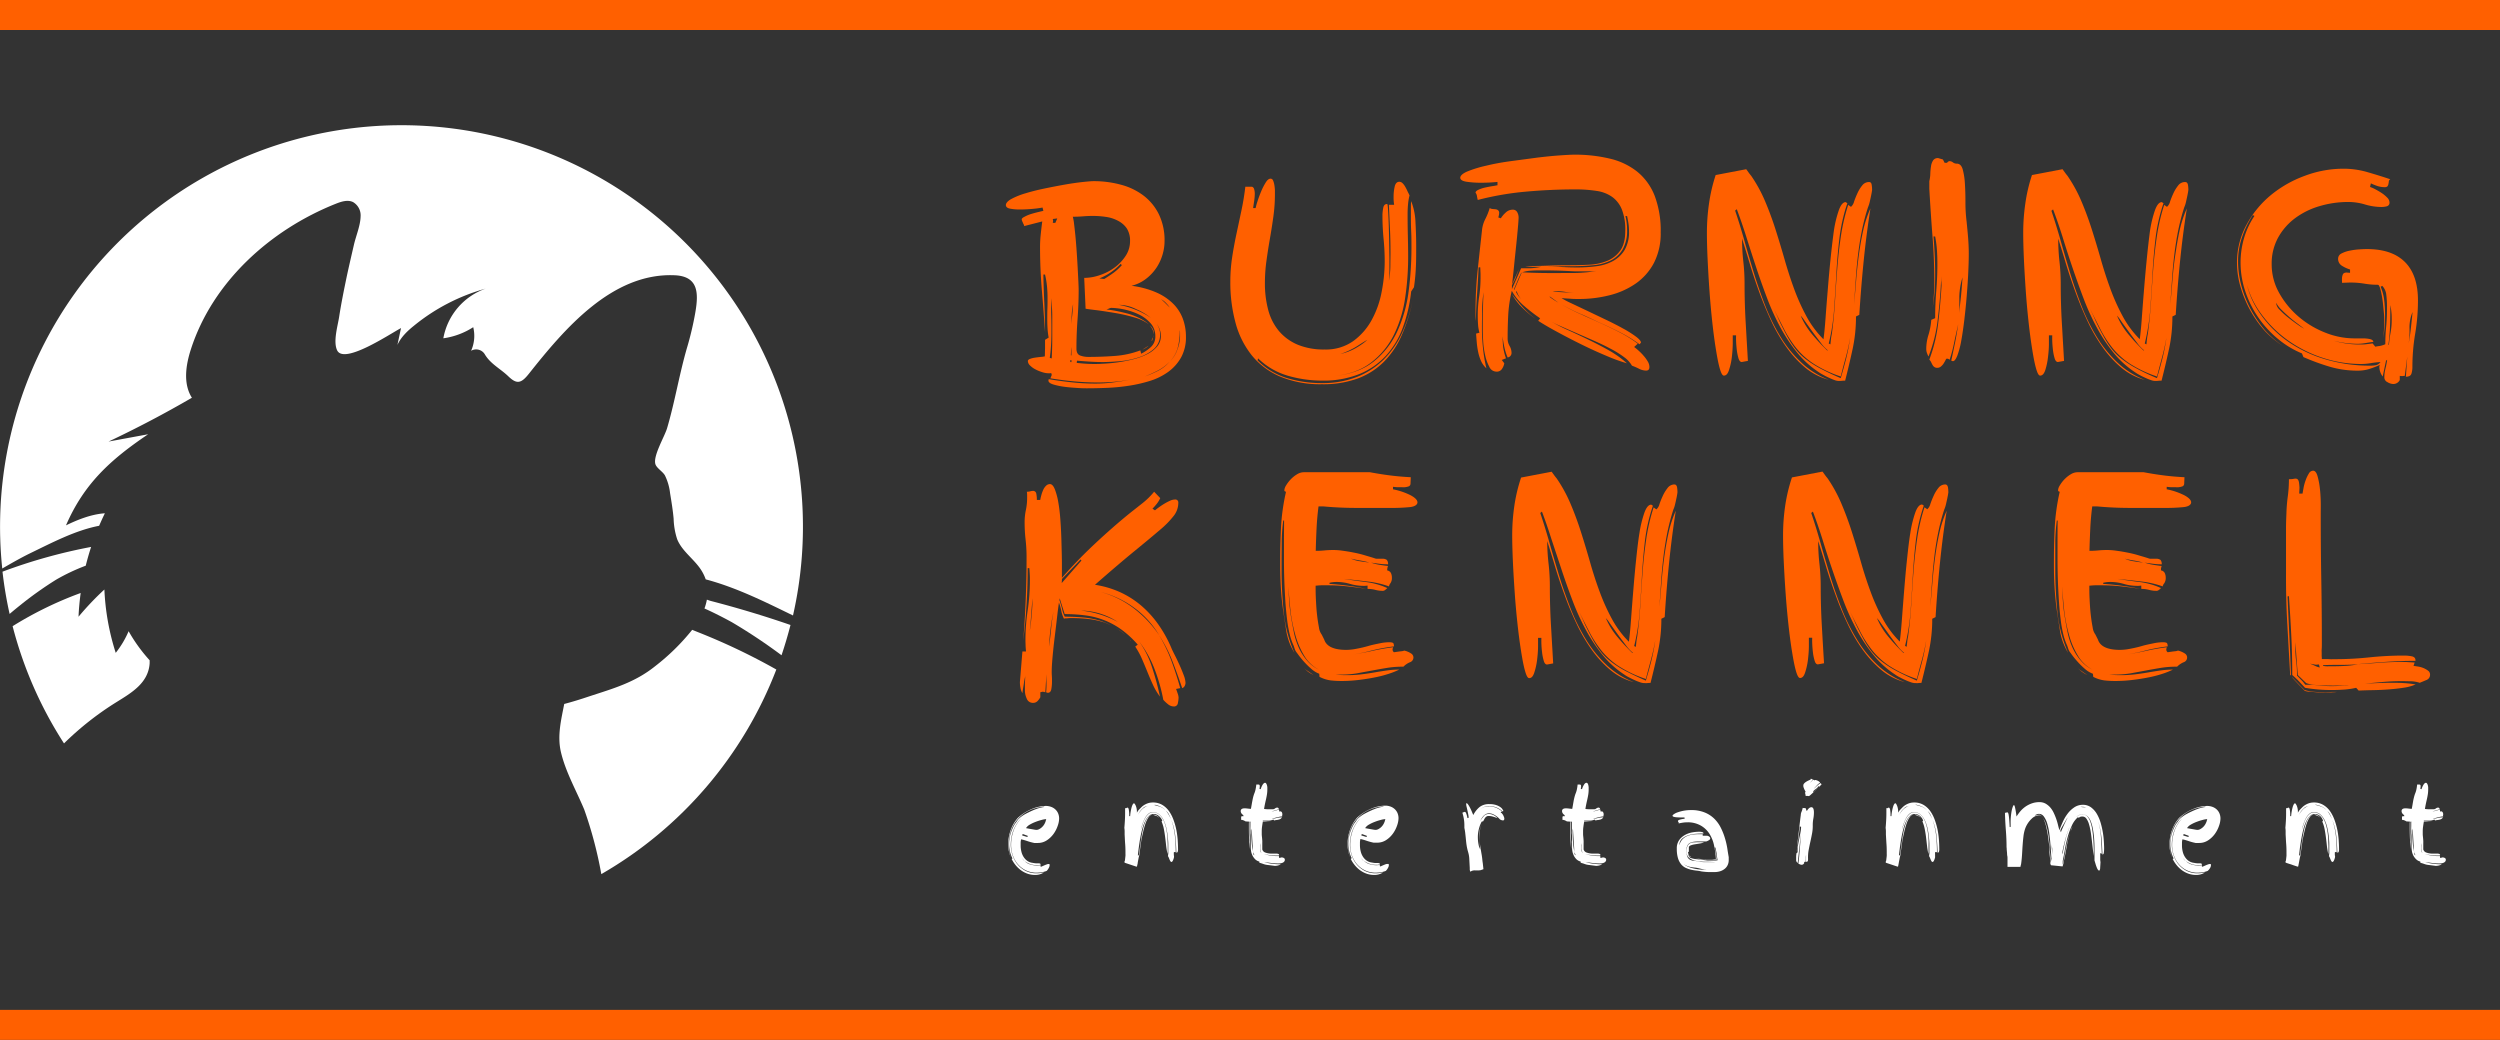 <svg xmlns="http://www.w3.org/2000/svg" viewBox="0 0 899.94 374.32"><rect x="0" y="0" width="899.94" height="374.32" fill="#333333" stroke="none"/><path d="M344.73,125.42v-3.1l1.3-.8a28,28,0,0,1-.4-3.35c-.07-1.1-.1-2.22-.1-3.35s0-2.52.05-3.75.05-2.52.05-3.85-.07-2.8-.2-4.2a32.28,32.28,0,0,0-.7-4.2h-.6q.09,5.3.35,10.4c.16,3.4.25,6.87.25,10.4q-.51-7.61-1.15-15.2T342.93,89a42.88,42.88,0,0,1,.25-4.65c.16-1.57.35-3.12.55-4.65l-6.6,1.7.1-.3a7.21,7.21,0,0,1-.55-1.1,3.68,3.68,0,0,1-.35-1q0-.51,1.05-1a12.64,12.64,0,0,1,2.4-1c.9-.27,1.76-.5,2.6-.7s1.41-.34,1.75-.4l-.3-1.2a30.67,30.67,0,0,1-3.25.45c-1.64.16-3.29.25-4.95.25a18,18,0,0,1-3.5-.3c-1-.2-1.5-.64-1.5-1.3s.66-1.47,2-2.2a26.32,26.32,0,0,1,5.15-2.05c2.1-.64,4.41-1.22,7-1.75s5-1,7.3-1.4,4.43-.7,6.3-.9,3.17-.3,3.9-.3A37.12,37.12,0,0,1,372,66.47a23.26,23.26,0,0,1,8.15,3.9,18.92,18.92,0,0,1,5.55,6.75,21.38,21.38,0,0,1,2.05,9.7,17.19,17.19,0,0,1-.7,4.75,17.59,17.59,0,0,1-2.15,4.7,17,17,0,0,1-3.7,4,14,14,0,0,1-5.35,2.6,32.25,32.25,0,0,1,8.95,2.4,19.93,19.93,0,0,1,6.1,4.1,15,15,0,0,1,3.45,5.4,18.51,18.51,0,0,1,1.1,6.4,15,15,0,0,1-1.75,7.5,16.2,16.2,0,0,1-4.65,5.2,22.59,22.59,0,0,1-6.6,3.25,51.37,51.37,0,0,1-7.7,1.75,71.92,71.92,0,0,1-7.9.75q-3.9.15-7.1.15c-.54,0-1.55,0-3.05-.1s-3.05-.2-4.65-.4a26.13,26.13,0,0,1-4.25-.85c-1.24-.37-1.85-.85-1.85-1.45l.1-.5q4.2.71,8.4,1.15a78.79,78.79,0,0,0,8.4.45,48.66,48.66,0,0,0,6.3-.4c2.07-.27,4.13-.6,6.2-1a66.1,66.1,0,0,1-11.7,1q-4.31,0-8.55-.4c-2.84-.27-5.65-.63-8.45-1.1l.5-1.2-.2-.7a2.93,2.93,0,0,1-.9.1,7.78,7.78,0,0,1-2.3-.4,14.44,14.44,0,0,1-2.45-1,7.61,7.61,0,0,1-1.95-1.4,2.28,2.28,0,0,1-.8-1.6c0-.33.26-.6.8-.8a8.8,8.8,0,0,1,1.85-.45c.7-.1,1.38-.18,2.05-.25a9.83,9.83,0,0,0,1.4-.2Zm2.4,3.6q.19-3.5.2-7.1v-7.1c0-1.33,0-2.63-.1-3.9s-.17-2.4-.3-3.6v5.2c.06,1.8.1,3.6.1,5.4s0,3.7-.1,5.5a51.85,51.85,0,0,1-.5,5.4Zm1.3-48.8.7-1.6-1.6.2a1,1,0,0,0,.05.35,1.18,1.18,0,0,1,.05.35,1.23,1.23,0,0,1-.05.35.92.92,0,0,0-.05.35Zm5.4,50.1h.4v-.7h-.4Zm.4-2.4v-3q-.11.8-.15,1.5c0,.47-.05,1-.05,1.5Zm.6-18.4a23.56,23.56,0,0,0-.5,3.8c-.07,1.07-.1,2.17-.1,3.3.06-1.07.16-2.13.3-3.2Q354.73,111.52,354.83,109.52Zm-.1-31.5a17.85,17.85,0,0,1,.45,2.55c.16,1.3.33,2.81.5,4.55s.31,3.6.45,5.6.25,3.91.35,5.75.18,3.47.25,4.9.1,2.45.1,3c0,3.53-.14,7-.4,10.55s-.4,7-.4,10.55c0,1.33.45,2.17,1.35,2.5a8.5,8.5,0,0,0,2.95.5q4.8,0,9.5-.35a32.83,32.83,0,0,0,9.2-2l.3,1.2a14.94,14.94,0,0,0,3.55-2.45,5,5,0,0,0,1.55-3.85,6.86,6.86,0,0,0-1.7-4.65,13,13,0,0,0-4.15-3.15,24.76,24.76,0,0,0-10.05-2.4,2.66,2.66,0,0,0-.8.25c-.4.17-.7.28-.9.35a31.36,31.36,0,0,1,3.5.5c1.4.27,2.83.62,4.3,1a24.77,24.77,0,0,1,4.2,1.65,14.45,14.45,0,0,1,3.3,2.2,15.85,15.85,0,0,0-5.2-2.5,59.43,59.43,0,0,0-6.95-1.6q-3.56-.6-6.55-1c-2-.23-3.37-.42-4.1-.55l-.5-11.1h.2a17.34,17.34,0,0,0,5.45-1,18.93,18.93,0,0,0,5.25-2.7,16.13,16.13,0,0,0,4-4.2,9.59,9.59,0,0,0,1.6-5.35,8.13,8.13,0,0,0-1.2-4.6A8.65,8.65,0,0,0,371,79.47a13,13,0,0,0-4.35-1.4,31.66,31.66,0,0,0-4.7-.35q-1.8,0-3.6.15T354.73,78Zm1.4,52.6c1.13.13,2.21.23,3.25.3s2.12.1,3.25.1,2.38-.05,3.95-.15,3.23-.28,5-.55a49.91,49.91,0,0,0,5.3-1.1,23,23,0,0,0,4.75-1.8,11.21,11.21,0,0,0,3.45-2.7,5.7,5.7,0,0,0,1.35-3.8,6.59,6.59,0,0,0-.4-2.3,9.17,9.17,0,0,0-1.1-2.1,9.46,9.46,0,0,1,.85,1.75,5.65,5.65,0,0,1,.35,2,6.79,6.79,0,0,1-2.3,5.4,15.69,15.69,0,0,1-5.55,3,30.37,30.37,0,0,1-6.75,1.35q-3.5.3-6,.3-2.29,0-4.65-.15c-1.57-.1-3.12-.21-4.65-.35Zm9.9-30.2c1.2-.73,2.35-1.5,3.45-2.3a18.7,18.7,0,0,0,3-2.8c-.33,0-.5-.13-.5-.4a21.2,21.2,0,0,1-7.7,5.3Zm5.2,9.3a29.84,29.84,0,0,1,6.4,1.9,27.26,27.26,0,0,1,5.2,2.8,22.09,22.09,0,0,0-5.2-3.1,14.4,14.4,0,0,0-6.3-1.6Zm10.8,14.7a6.15,6.15,0,0,1-2.2,1.4Zm7.6,5.7a15.93,15.93,0,0,1-4.2,3.2,52.68,52.68,0,0,1-4.8,2.2,36.11,36.11,0,0,0,4.9-2.1A13.82,13.82,0,0,0,389.63,130.12Zm-7.3-13.1a3.88,3.88,0,0,1,1.6,3.1v.2A6.62,6.62,0,0,0,382.33,117Zm.9,5.7c-.07,0-.1-.07-.1-.2a1.52,1.52,0,0,1,.15-.55,1.8,1.8,0,0,1,.35-.55Zm.7-1.8c0,.07-.07.17-.2.3l.2-.4Zm2.6-13.2c.6.53,1.17,1.07,1.7,1.6l1.4,1.4a10.41,10.41,0,0,0-1.3-1.6A6.65,6.65,0,0,0,386.53,107.72Zm5.8,18.2a13.61,13.61,0,0,0,1-4.9v-1.1a5.35,5.35,0,0,0-.1-1.1,26,26,0,0,1-.65,6,12,12,0,0,1-2.75,5.15A11,11,0,0,0,392.33,125.92Z" transform="translate(31.46 0.01)" style="fill:#ff6000"/><path d="M475.94,70.32a20.66,20.66,0,0,0-.55,3.3c-.1,1.13-.15,2.3-.15,3.5q0,3.9.1,7.95c.06,2.7.1,5.22.1,7.55A100,100,0,0,1,474.39,107a45.25,45.25,0,0,1-3.95,13.25,28.54,28.54,0,0,1-8.21,10.15q-5.3,4.15-13.7,5,9.11-.9,14.6-5.35a30,30,0,0,0,8.5-11,49.14,49.14,0,0,0,4-14.35,121.49,121.49,0,0,0,1-15.3c0-2.07,0-4.14-.1-6.2s-.1-4.14-.1-6.2v-2.3c0-.8,0-1.57.1-2.3a23.24,23.24,0,0,1,1.55,7.6c.16,3,.25,5.83.25,8.5s0,5.28-.1,7.45a69,69,0,0,1-.7,7.45l-1,1.5a55.27,55.27,0,0,1-3,13,30.58,30.58,0,0,1-6.11,10.15,26.52,26.52,0,0,1-9.6,6.6,34.64,34.64,0,0,1-13.3,2.35,44.14,44.14,0,0,1-12.35-1.75A25.61,25.61,0,0,1,421.43,129l-.2.7a25.78,25.78,0,0,0,10.65,6.4,42.47,42.47,0,0,0,12.35,1.8,33.93,33.93,0,0,0,12.7-2.2,28.83,28.83,0,0,0,9.56-6.15,32.61,32.61,0,0,0,6.65-9.45,55.2,55.2,0,0,0,3.9-11.8,61,61,0,0,1-3.8,12.1,31.28,31.28,0,0,1-6.31,9.6,26.21,26.21,0,0,1-9.4,6.15,36,36,0,0,1-13.1,2.15,37.57,37.57,0,0,1-14.95-2.7,26.55,26.55,0,0,1-10.25-7.6,31.81,31.81,0,0,1-5.9-11.7,55.48,55.48,0,0,1-1.9-15,57.57,57.57,0,0,1,.65-8.65c.43-2.84.95-5.65,1.55-8.45s1.2-5.62,1.8-8.45,1.07-5.69,1.4-8.55h2.4a1.25,1.25,0,0,1,.8,1,5.73,5.73,0,0,1,.2,1.3,18.24,18.24,0,0,1-.2,2.7c-.13.86-.27,1.76-.4,2.7h.9a21.49,21.49,0,0,1,.65-2.35c.37-1.17.8-2.35,1.3-3.55a22.4,22.4,0,0,1,1.65-3.25c.6-1,1.2-1.45,1.8-1.45a1,1,0,0,1,.9.7,6.87,6.87,0,0,1,.45,1.6,15.63,15.63,0,0,1,.2,1.85c0,.63,0,1.11,0,1.45a57.9,57.9,0,0,1-.55,8q-.54,3.94-1.25,8c-.47,2.66-.88,5.33-1.25,8a58,58,0,0,0-.55,8,36.81,36.81,0,0,0,1.2,9.7,19.51,19.51,0,0,0,3.85,7.55,17.91,17.91,0,0,0,6.7,4.9,24.45,24.45,0,0,0,9.75,1.75,17,17,0,0,0,10.25-3,22.82,22.82,0,0,0,6.7-7.65,34.07,34.07,0,0,0,3.6-10.25A58.11,58.11,0,0,0,467,94.22q0-4.2-.41-8.3c-.26-2.74-.4-5.5-.4-8.3v-.3a15.19,15.19,0,0,1,.26-2.4q.24-1.5,1.44-1.5c.14,0,.25.91.36,2.75s.18,3.91.25,6.25.11,4.56.14,6.7.06,3.5.06,4.1v4c0,1.27-.07,2.57-.2,3.9a30.07,30.07,0,0,0,.54-5.1c0-1.67.05-3.37.05-5.1,0-2.87-.06-5.74-.2-8.6l-.39-8.6h1.9a16,16,0,0,1-.2-3,16.23,16.23,0,0,1,.39-3.55c.27-1.17.84-1.75,1.7-1.75a1.73,1.73,0,0,1,1.21.6,5.93,5.93,0,0,1,1,1.4,14,14,0,0,1,.81,1.65C475.62,69.63,475.8,70.05,475.94,70.32Zm-15.21,52c-.93.53-2.16,1.3-3.7,2.3a28.23,28.23,0,0,1-6,2.8,19.84,19.84,0,0,0,5.6-2.15,26.9,26.9,0,0,0,2.4-1.55A13.79,13.79,0,0,0,460.73,122.32Z" transform="translate(31.46 0.01)" style="fill:#ff6000"/><path d="M556,131.62a10,10,0,0,0-2.8-3.05,34.18,34.18,0,0,0-4.8-3q-2.81-1.5-6-2.9l-6.3-2.75q-3.1-1.35-5.8-2.55a30.13,30.13,0,0,1-3.3-1.6,57.12,57.12,0,0,0,6.1,3.1c2.46,1.13,5,2.3,7.45,3.5s4.91,2.47,7.25,3.8a37.19,37.19,0,0,1,6.4,4.6,62.71,62.71,0,0,1-7.3-2.65q-4.41-1.84-9-4.1t-8.8-4.55c-2.84-1.53-5.12-2.87-6.85-4l.7-.9a61.73,61.73,0,0,1-5.7-4.4,19.06,19.06,0,0,1-4.5-5.5,48.72,48.72,0,0,0-1.3,9c-.14,2.87-.2,5.6-.2,8.2a5.31,5.31,0,0,0,.7,2.65,4.92,4.92,0,0,1,.7,2.35,1.64,1.64,0,0,1-1.4,1.8,19.87,19.87,0,0,1-1.2-3.8,35.7,35.7,0,0,1-.6-3.8,35.6,35.6,0,0,0,.2,3.9,21.68,21.68,0,0,0,1,4l-1.5.6.9,1.2a5.35,5.35,0,0,1-.85,2.05,2.21,2.21,0,0,1-2,.95,2.84,2.84,0,0,1-2.55-1.75,15.87,15.87,0,0,1-1.5-4.2,30.71,30.71,0,0,1-.7-5c-.1-1.7-.15-3.12-.15-4.25,0-2.27,0-4.5.05-6.7s.11-4.43.25-6.7a45.12,45.12,0,0,0-.55,6.5c0,2.2-.05,4.4-.05,6.6a66.24,66.24,0,0,0,.4,7.2,55.9,55.9,0,0,0,1.2,7.1,7.89,7.89,0,0,1-1.95-2.7,15.84,15.84,0,0,1-1-3.15,26.79,26.79,0,0,1-.5-3.35c-.1-1.13-.19-2.23-.25-3.3l1.2-.3a15.05,15.05,0,0,1-.5-3c-.07-1-.1-2.08-.1-3.15a45.46,45.46,0,0,1,.5-6.85,46.8,46.8,0,0,0,.5-6.85v-1.2l-.1-2.5h-.6q-.21,4.8-.55,9.6t-.45,9.7a18.22,18.22,0,0,1-.1-1.9v-1.9a135.53,135.53,0,0,1,.75-14.35q.75-7,1.55-14.25a11.22,11.22,0,0,1,1.2-4.25,22.74,22.74,0,0,0,1.6-4,1.93,1.93,0,0,0,1,.35l1.1.1a1.76,1.76,0,0,1,.9.35,1.18,1.18,0,0,1,.4,1,3.73,3.73,0,0,1-.1.8l-.2.8.9.3a9.67,9.67,0,0,1,1.8-2.1,3.58,3.58,0,0,1,2.5-1,1.71,1.71,0,0,1,1.6.9,3.88,3.88,0,0,1,.5,1.9c0,.4-.05,1.23-.15,2.5s-.24,2.73-.4,4.4-.35,3.45-.55,5.35-.39,3.68-.55,5.35-.32,3.08-.45,4.25-.2,1.88-.2,2.15l2.4-5.4c-.2.6-.39,1.1-.55,1.5s-.32.8-.45,1.2a11.92,11.92,0,0,1-.55,1.3c-.24.47-.55,1.07-.95,1.8v1.4l3.3-7.5c1.06,0,2.11,0,3.15,0a21.68,21.68,0,0,0,3.15-.35l1-.2c-1.47,0-2.62,0-3.45,0a16.76,16.76,0,0,1-2.35-.25q4,0,8-.15t8-.15q3.6,0,7.15-.2a19.37,19.37,0,0,0,6.4-1.4,10.82,10.82,0,0,0,4.65-3.7q1.8-2.51,1.8-7.1a20.13,20.13,0,0,0-1.2-7.6,10.39,10.39,0,0,0-3.45-4.55,12.79,12.79,0,0,0-5.65-2.2,48.25,48.25,0,0,0-7.7-.55q-8.81,0-17.7.8a106.88,106.88,0,0,0-17.4,3,13,13,0,0,1-.3-1.45,2.44,2.44,0,0,0-.5-1.15c0-.4.36-.77,1.1-1.1a11.65,11.65,0,0,1,2.5-.8c.93-.2,1.81-.37,2.65-.5s1.38-.24,1.65-.3v-1.2c-.47.06-1.27.13-2.4.2s-2.37.1-3.7.1a33.73,33.73,0,0,1-5-.35c-1.54-.24-2.3-.72-2.3-1.45s.88-1.57,2.65-2.3a42.21,42.21,0,0,1,6.75-2.05q4.1-1,9-1.65t9.45-1.26c3-.36,5.73-.63,8.1-.79s4-.25,5-.25a53.53,53.53,0,0,1,13,1.45,24.8,24.8,0,0,1,9.85,4.75,21,21,0,0,1,6.2,8.65,35.42,35.42,0,0,1,2.15,13.15,23.1,23.1,0,0,1-2.45,11,21,21,0,0,1-6.55,7.4,28.73,28.73,0,0,1-9.4,4.2,44.43,44.43,0,0,1-11,1.35c-1.07,0-2.12,0-3.15-.1l-3.15-.2a35.17,35.17,0,0,0,3.65,1.9l5.7,2.7,6.6,3.15q3.45,1.65,6.25,3.2a39.59,39.59,0,0,1,4.6,2.9c1.2.9,1.8,1.62,1.8,2.15l-.5.6a52.18,52.18,0,0,0-6.8-4.2c-2.33-1.2-4.72-2.33-7.15-3.4S540,114,537.54,113a69.21,69.21,0,0,1-7-3.5,65.47,65.47,0,0,0,6.8,3.5l7.1,3.2c2.4,1.07,4.75,2.18,7,3.35a45.12,45.12,0,0,1,6.65,4.15l-1.3,1.2a17.79,17.79,0,0,1,1.65,1.35,19.72,19.72,0,0,1,1.8,1.85,13.49,13.49,0,0,1,1.45,2,4,4,0,0,1,.6,2c0,.87-.4,1.3-1.2,1.3a5.81,5.81,0,0,1-2.6-.7A24.15,24.15,0,0,0,556,131.62Zm-43.3-25.9q2,2.59,4,4.85a34.7,34.7,0,0,0,4.65,4.25,39.6,39.6,0,0,1-4.85-4.1A20.77,20.77,0,0,1,512.74,105.72Zm3.5-7.7a12.77,12.77,0,0,1-.55,1.2q-.45.9-.9,2c-.3.7-.59,1.35-.85,2a3.83,3.83,0,0,0-.4,1.2l.2-.2,2.5-5.8Zm-1.9,7.1a5.85,5.85,0,0,0,.65,1.15,10.12,10.12,0,0,0,1.15,1.35,7.84,7.84,0,0,1-1-1.45,7,7,0,0,1-.6-1.45Zm2.2-7.1c2.66.13,5.38.22,8.15.25s5.61,0,8.55,0c1.73,0,3.47,0,5.2-.15a34.65,34.65,0,0,0,5-.65,12.59,12.59,0,0,1-2.2.2h-2.1c-.8,0-1.77,0-2.9,0s-2.37-.09-3.7-.15-2.74-.12-4.2-.15-2.9-.05-4.3-.05-2.94,0-4.2.1A11.85,11.85,0,0,0,516.54,98Zm17.7-2.2c-1.34,0-2.72,0-4.15.05s-2.89,0-4.35,0c1.66.07,3.4.15,5.2.25s3.63.15,5.5.15a51.51,51.51,0,0,0,6.85-.45,16.58,16.58,0,0,0,6-1.9,11.14,11.14,0,0,0,4.15-4,12.92,12.92,0,0,0,1.55-6.75,18,18,0,0,0-.2-2.7c-.13-.87-.3-1.77-.5-2.7h-.6a20.11,20.11,0,0,1,.6,4.9,13.48,13.48,0,0,1-1.6,7.1,10.49,10.49,0,0,1-4.3,4,17.89,17.89,0,0,1-6.35,1.7Q538.33,95.82,534.24,95.82Zm-8.1,19.4a5.45,5.45,0,0,0,.5.3Zm.5-8.4h-.3a24.63,24.63,0,0,0,3.2,2.1Zm.9-1.9c1.33.13,2.66.23,4,.3l3.6.2c-.94-.07-1.87-.17-2.8-.3a17.41,17.41,0,0,0-3.2-.3h-.8A3.08,3.08,0,0,0,527.54,104.92Z" transform="translate(31.46 0.01)" style="fill:#ff6000"/><path d="M641.35,65.52c.53,0,.85.31.95,1a11.82,11.82,0,0,1,.15,1.85l-.1.7c-.07.4-.17.91-.3,1.55s-.29,1.31-.45,2.05a11.73,11.73,0,0,1-.65,2,76.33,76.33,0,0,0-2.25,8.7c-.57,2.86-1,5.75-1.35,8.65s-.6,5.82-.8,8.75-.4,5.9-.6,8.9q.39-4.09.75-8.6t.95-9c.4-3,.91-6,1.55-8.9a40.94,40.94,0,0,1,2.65-8.15q-1.5,9.6-2.45,19.1t-1.55,19.2l-1.2.6a55,55,0,0,1-1.2,11.65q-1.2,5.55-2.7,11.45c-.34,0-.72,0-1.16.05s-.84.05-1.25.05a4.7,4.7,0,0,1-1.39-.3A19.72,19.72,0,0,1,627,136c-.66-.3-1.35-.63-2-1a14.33,14.33,0,0,1-1.76-1.05,33.92,33.92,0,0,1-7.7-6.95,58.26,58.26,0,0,1-6.1-9.15,86.65,86.65,0,0,1-4.8-10.55q-2.1-5.55-3.95-11.15t-3.55-11q-1.7-5.36-3.4-9.85l-.6.5q1.71,5,3.35,10.85t3.5,11.9q1.86,6,4.2,12a71,71,0,0,0,5.5,11,44.23,44.23,0,0,0,7.35,9,30.32,30.32,0,0,0,9.8,6.15,22.16,22.16,0,0,1-8.55-4.45,39.63,39.63,0,0,1-6.8-7.45,60,60,0,0,1-5.4-9.35q-2.34-5.06-4.25-10.25T598.44,95q-1.5-5-2.8-9.1a73.36,73.36,0,0,0,.45,8.2,72.49,72.49,0,0,1,.45,8.1q0,6.9.4,13.85t.8,13.85l-2.2.4q-.79,0-1.2-1.35a19.85,19.85,0,0,1-.6-3c-.13-1.13-.21-2.22-.25-3.25s0-1.68,0-2h-1.2c0,.53,0,1.58,0,3.15a48.56,48.56,0,0,1-.35,4.85,23.12,23.12,0,0,1-1,4.5c-.43,1.33-1,2-1.85,2-.53,0-1-.88-1.5-2.65s-.93-4.1-1.4-7-.9-6.2-1.3-9.9-.73-7.45-1-11.25-.48-7.5-.65-11.1-.25-6.77-.25-9.5a73.32,73.32,0,0,1,.75-10.5A59.51,59.51,0,0,1,586.14,63l11-2.1c.34.46.64.88.9,1.25s.57.75.9,1.15a50.91,50.91,0,0,1,5,9.15q2.1,4.95,3.8,10.3T611,93.57q1.56,5.45,3.45,10.6a75.83,75.83,0,0,0,4.4,9.75,35.51,35.51,0,0,0,6.1,8.2q.4-2.9.75-7.7t.81-10.3q.43-5.5,1-11.05T628.7,83a40.48,40.48,0,0,1,1.8-7.4c.7-1.9,1.51-2.85,2.45-2.85l.59.4a62.16,62.16,0,0,0-2.84,12.5q-.75,6.3-1.11,12.7t-.8,12.75a75.13,75.13,0,0,1-1.95,12.55l.61.3c.06-.6.13-1.22.19-1.85a15.86,15.86,0,0,1,.31-1.85q.79-5.81,1.14-11.65c.24-3.9.5-7.82.81-11.75s.73-7.84,1.3-11.7a69.83,69.83,0,0,1,2.65-11.4l1,.7a3.76,3.76,0,0,0,1.1-1.85q.49-1.45,1.2-3a12.45,12.45,0,0,1,1.7-2.8A3.05,3.05,0,0,1,641.35,65.52Zm-10.2,70.6c.73-2.4,1.39-4.8,2-7.2a65.36,65.36,0,0,0,1.39-7.4,67.9,67.9,0,0,1-1.54,7c-.64,2.3-1.25,4.62-1.85,7a43.54,43.54,0,0,1-9.76-4.6,27.56,27.56,0,0,1-6.3-5.7,40.88,40.88,0,0,1-4.55-7.2q-1.59-3.1-3.5-6.9,1.2,2.5,2.1,4.6c.94,1.93,1.85,3.72,2.75,5.35a34.8,34.8,0,0,0,2.85,4.4,21.93,21.93,0,0,0,3.7,3.7,35.88,35.88,0,0,0,5.25,3.4C625.73,133.67,628.21,134.85,631.15,136.12Zm-4.61-10a13.93,13.93,0,0,1-2.54-2.7c-1-1.33-2.07-2.72-3.11-4.15s-1.95-2.72-2.75-3.85a11.16,11.16,0,0,0-1.4-1.8,27.42,27.42,0,0,0,4.15,6.75,73.3,73.3,0,0,0,5.36,5.75Z" transform="translate(31.46 0.01)" style="fill:#ff6000"/><path d="M663.35,128.62a54.82,54.82,0,0,0,2.9-12.35q.79-6.64,1.2-13.35a19,19,0,0,0-.1-1.9v-1.5q-.3,7.4-1.2,14.8a51.65,51.65,0,0,1-3.4,14,9.92,9.92,0,0,1-.6-1.4,4.26,4.26,0,0,1-.2-1.4,16.75,16.75,0,0,1,.8-5,24.66,24.66,0,0,0,1-5.4l1.4-.6q0-4.9.4-9.75c.26-3.23.4-6.48.4-9.75,0-1.67-.05-3.3-.15-4.9a40.12,40.12,0,0,0-.65-5h-.6q.6,7.09.6,13.6,0,3.3-.2,6.3-.21,2.81-.7,5.7c.2-1.47.33-2.87.4-4.2.13-1.53.2-3.17.2-4.9q0-8.1-.65-16.45T663.05,68v-2.8a13.06,13.06,0,0,0,.35-2.6,21,21,0,0,1,.25-2.7,5.29,5.29,0,0,1,.75-2.15,2,2,0,0,1,1.85-.85l1.7.5.6,1.2h.9a1.09,1.09,0,0,1,.9-.6,2,2,0,0,1,1.2.45,2.26,2.26,0,0,0,1.4.45c1,0,1.7.68,2.1,2a24.39,24.39,0,0,1,.8,5.1q.2,3,.2,6.7a54.79,54.79,0,0,0,.4,6.85q.3,2.89.55,5.85c.16,2,.25,4,.25,6s-.07,4.33-.2,7-.32,5.42-.55,8.25-.52,5.65-.85,8.45-.7,5.3-1.1,7.5a30.08,30.08,0,0,1-1.4,5.35c-.54,1.37-1.07,2.05-1.6,2.05a1.38,1.38,0,0,1-.6-.2c.46-2.13.91-4.27,1.35-6.4s.81-4.37,1.15-6.7c-.47,2.13-1,4.32-1.45,6.55s-1,4.32-1.65,6.25a1.35,1.35,0,0,0-1-.4c-.14,0-.29.17-.45.5s-.39.72-.65,1.15a4.58,4.58,0,0,1-1,1.15,2,2,0,0,1-1.3.5,1.78,1.78,0,0,1-1.1-.3,2.24,2.24,0,0,1-.65-.75c-.17-.3-.34-.62-.5-1a3.82,3.82,0,0,0-.65-.9Zm.9-17.5v0ZM675,99.82a25.84,25.84,0,0,0-1.15,6.8c0,1,0,2,0,3.1s0,2-.1,3.1c.26-2.27.5-4.33.7-6.2S674.81,102.35,675,99.82Z" transform="translate(31.46 0.01)" style="fill:#ff6000"/><path d="M755.15,65.52c.54,0,.85.31,1,1a11.82,11.82,0,0,1,.15,1.85l-.1.7c-.07.4-.16.91-.3,1.55s-.28,1.31-.45,2.05a10.2,10.2,0,0,1-.65,2,80.76,80.76,0,0,0-2.25,8.7c-.56,2.86-1,5.75-1.35,8.65s-.6,5.82-.8,8.75-.4,5.9-.6,8.9q.4-4.09.75-8.6c.24-3,.55-6,1-9s.92-6,1.55-8.9a41.6,41.6,0,0,1,2.65-8.15q-1.5,9.6-2.45,19.1t-1.55,19.2l-1.2.6a55,55,0,0,1-1.2,11.65q-1.2,5.55-2.7,11.45c-.33,0-.72,0-1.15.05s-.85.05-1.25.05a4.82,4.82,0,0,1-1.4-.3c-.6-.2-1.23-.45-1.9-.75s-1.35-.63-2.05-1a14.92,14.92,0,0,1-1.75-1.05,33.71,33.71,0,0,1-7.7-6.95,57.57,57.57,0,0,1-6.1-9.15,86.65,86.65,0,0,1-4.8-10.55q-2.1-5.55-4-11.15t-3.55-11q-1.69-5.36-3.4-9.85l-.6.5q1.69,5,3.35,10.85t3.5,11.9q1.85,6,4.2,12a71,71,0,0,0,5.5,11,44.23,44.23,0,0,0,7.35,9,30.32,30.32,0,0,0,9.8,6.15,22.16,22.16,0,0,1-8.55-4.45,39.3,39.3,0,0,1-6.8-7.45,60,60,0,0,1-5.4-9.35q-2.35-5.06-4.25-10.25T712.25,95q-1.5-5-2.8-9.1a73.36,73.36,0,0,0,.45,8.2,72.49,72.49,0,0,1,.45,8.1q0,6.9.4,13.85t.8,13.85l-2.2.4c-.54,0-.93-.45-1.2-1.35a17.71,17.71,0,0,1-.6-3c-.13-1.13-.22-2.22-.25-3.25s0-1.68,0-2h-1.2c0,.53,0,1.58,0,3.15s-.15,3.18-.35,4.85a23.88,23.88,0,0,1-.95,4.5c-.44,1.33-1.05,2-1.85,2-.54,0-1-.88-1.5-2.65s-.94-4.1-1.4-7-.9-6.2-1.3-9.9-.74-7.45-1-11.25-.49-7.5-.65-11.1-.25-6.77-.25-9.5a73.32,73.32,0,0,1,.75-10.5A58.61,58.61,0,0,1,700,63l11-2.1.9,1.25c.27.36.57.75.9,1.15a51.54,51.54,0,0,1,5,9.15q2.1,4.95,3.8,10.3t3.25,10.8q1.55,5.45,3.45,10.6a74.48,74.48,0,0,0,4.4,9.75,35.51,35.51,0,0,0,6.1,8.2q.4-2.9.75-7.7t.8-10.3q.45-5.5,1-11.05T742.5,83a41.32,41.32,0,0,1,1.8-7.4c.7-1.9,1.52-2.85,2.45-2.85l.6.4a61.52,61.52,0,0,0-2.85,12.5q-.75,6.3-1.1,12.7t-.8,12.75a76.18,76.18,0,0,1-2,12.55l.6.3c.07-.6.13-1.22.2-1.85a18.3,18.3,0,0,1,.3-1.85q.79-5.81,1.15-11.65t.8-11.75q.45-5.91,1.3-11.7a70.88,70.88,0,0,1,2.65-11.4l1,.7a3.68,3.68,0,0,0,1.1-1.85c.33-1,.74-2,1.2-3a13.23,13.23,0,0,1,1.7-2.8A3.06,3.06,0,0,1,755.15,65.52ZM745,136.12q1.09-3.6,2-7.2a65.37,65.37,0,0,0,1.4-7.4,70.62,70.62,0,0,1-1.55,7q-.94,3.45-1.85,7a43.65,43.65,0,0,1-9.75-4.6,27.56,27.56,0,0,1-6.3-5.7,40.31,40.31,0,0,1-4.55-7.2c-1.07-2.07-2.23-4.37-3.5-6.9q1.2,2.5,2.1,4.6c.93,1.93,1.85,3.72,2.75,5.35a34.8,34.8,0,0,0,2.85,4.4,21.57,21.57,0,0,0,3.7,3.7,35.88,35.88,0,0,0,5.25,3.4C739.53,133.67,742,134.85,745,136.12Zm-4.6-10a13.62,13.62,0,0,1-2.55-2.7c-1-1.33-2.07-2.72-3.1-4.15s-2-2.72-2.75-3.85a11.85,11.85,0,0,0-1.4-1.8,27.42,27.42,0,0,0,4.15,6.75,73.19,73.19,0,0,0,5.35,5.75Z" transform="translate(31.46 0.01)" style="fill:#ff6000"/><path d="M830,138.22a4.16,4.16,0,0,1-2-.65,1.89,1.89,0,0,1-1.15-1.65,12.86,12.86,0,0,1,.4-3.25,27.36,27.36,0,0,0,.6-3.15l-.4.3-1.2,5.7a5.87,5.87,0,0,1-1.2-3.4,1.69,1.69,0,0,1,.2-.8,28.89,28.89,0,0,1-3.85,1.5,13.69,13.69,0,0,1-4,.6,35.47,35.47,0,0,1-10.15-1.4,80.08,80.08,0,0,1-9.55-3.5l-.5-1.3a34,34,0,0,1-8.86-5.4,37.73,37.73,0,0,1-11.6-17.1,32.32,32.32,0,0,1-1.65-10.2,31.45,31.45,0,0,1,1.25-8.8,28.56,28.56,0,0,1,3.75-8l-.6-.3a36.13,36.13,0,0,0-3.85,7.9,26.65,26.65,0,0,0-1.45,8.7,33.91,33.91,0,0,0,1.2,8.85,40.33,40.33,0,0,0,3.4,8.55A42.74,42.74,0,0,0,784,119a35.56,35.56,0,0,0,6.6,5.7,36,36,0,0,1-6.6-5.4,39.87,39.87,0,0,1-5.35-7.45,41.4,41.4,0,0,1-3.55-8.5,31,31,0,0,1-1.3-8.65,28.47,28.47,0,0,1,3.35-13.65,36,36,0,0,1,8.75-10.75,41.77,41.77,0,0,1,12.25-7A39.48,39.48,0,0,1,812,60.72a31,31,0,0,1,8.65,1.2c2.76.8,5.55,1.66,8.35,2.6a1,1,0,0,0-.55.8c0,.33-.09.65-.15,1a1.86,1.86,0,0,1-.35.75,1.37,1.37,0,0,1-1,.3,8.49,8.49,0,0,1-2.55-.4A22.14,22.14,0,0,1,822,66l-.3,1.3a10.65,10.65,0,0,1,1.85.8c.76.4,1.53.85,2.3,1.35a11.35,11.35,0,0,1,2,1.65,2.59,2.59,0,0,1,.85,1.7,1.31,1.31,0,0,1-.95,1.45,7.61,7.61,0,0,1-1.85.25,20.79,20.79,0,0,1-6-.9,20.79,20.79,0,0,0-6-.9,36,36,0,0,0-10.4,1.5,27.91,27.91,0,0,0-8.81,4.35,22.05,22.05,0,0,0-6.1,7,19.39,19.39,0,0,0-2.3,9.55,20.93,20.93,0,0,0,2.7,10.35,31.07,31.07,0,0,0,6.95,8.5,33.6,33.6,0,0,0,9.56,5.75,28.32,28.32,0,0,0,10.5,2.1c.26,0,.68,0,1.25,0s1.18,0,1.85,0a11.86,11.86,0,0,1,2.55.25c.76.17,1.18.52,1.25,1-.94.13-1.9.28-2.9.45a17.31,17.31,0,0,1-2.9.25,35.11,35.11,0,0,1-8.5-1.1A32.85,32.85,0,0,0,818,124c.73,0,1.5,0,2.3-.1s1.56-.17,2.3-.3l1,1.2a11.6,11.6,0,0,1,1.5-.25,8.69,8.69,0,0,0,2.1-.65c0-2.13.1-4.22.3-6.25s.3-4.12.3-6.25V110a33.37,33.37,0,0,0-.25-3.85,5.36,5.36,0,0,0-1.45-3.25l-.6.3a17.37,17.37,0,0,1,1.3,4.9,45.33,45.33,0,0,1,.3,5.2,55.9,55.9,0,0,1-.6,8.3q.3-3.3.3-6.6c0-.47,0-1.38-.15-2.75s-.25-2.77-.45-4.2a32.91,32.91,0,0,0-.75-3.85c-.3-1.13-.62-1.7-.95-1.7a29.66,29.66,0,0,1-4.85-.4,29.75,29.75,0,0,0-4.85-.4h-.5l-2.7.1a6.55,6.55,0,0,0,0-.7,5.37,5.37,0,0,1,0-.8,3.79,3.79,0,0,1,.3-1.5c.2-.47.66-.7,1.4-.7l1.2.1V97a11.24,11.24,0,0,1-2.85-1.3,2.88,2.88,0,0,1-1.45-2.6,2.1,2.1,0,0,1,1.3-1.9,10.61,10.61,0,0,1,3-1,24.34,24.34,0,0,1,3.45-.45c1.13-.07,2-.1,2.6-.1q9.09,0,13.75,4.7t4.65,13.8a72.73,72.73,0,0,1-1,11.95,71.65,71.65,0,0,0-1,12,8,8,0,0,1-.35,2.4c-.24.73-.89,1.1-2,1.1l.5-7.2-.9,6.9a4,4,0,0,0-.6.05,4,4,0,0,1-.6,0,.71.71,0,0,1-.3,0,.78.78,0,0,0-.3-.05v1.5A2.59,2.59,0,0,1,830,138.22Zm-53.31-39.7a6.41,6.41,0,0,1,.1,1.1A6.15,6.15,0,0,1,776.65,98.52Zm.1,1.1c.2,1,.4,2,.6,2.9C777.15,101.59,777,100.62,776.75,99.62Zm48.71,30.7a31.85,31.85,0,0,0-3.55.4,21,21,0,0,1-3.55.3,44,44,0,0,1-14.11-2.35,46.21,46.21,0,0,1-12.75-6.6,42.49,42.49,0,0,1-9.85-10.25,32.26,32.26,0,0,1-4.3-9.3,29.75,29.75,0,0,0,4.7,10.3,40.09,40.09,0,0,0,10.5,10.4,46.7,46.7,0,0,0,13.71,6.3,55.74,55.74,0,0,0,15.1,2.1h.6a9,9,0,0,0,1.9-.2A2.8,2.8,0,0,0,825.46,130.32Zm-37.61-21.4v.2a3.93,3.93,0,0,0,1.3,2.4,27.92,27.92,0,0,0,3,2.75c1.14.9,2.25,1.73,3.35,2.5a21.83,21.83,0,0,0,2.46,1.55l-2.36-1.8c-1-.73-2-1.53-3-2.4s-1.95-1.75-2.85-2.65A10.19,10.19,0,0,1,787.85,108.92Zm40.61,15.2a44.21,44.21,0,0,1,.6-4.45,24.88,24.88,0,0,0,.4-4.45c0-.93,0-1.83-.1-2.7a20.74,20.74,0,0,0-.4-2.7c0,2.4,0,4.8-.1,7.2a63.92,63.92,0,0,1-.6,7.1Zm8.5-11.8a14.4,14.4,0,0,0-1.1,5.9,30.58,30.58,0,0,1-.3,5.4q.5-2.7.8-5.5C836.62,116.19,836.82,114.25,837,112.32Z" transform="translate(31.46 0.01)" style="fill:#ff6000"/><path d="M345.31,313.5a9.71,9.71,0,0,1-2.2.55l-1.32.09a9,9,0,0,1-3.83-.79,8.86,8.86,0,0,1-2.92-2.16,9.88,9.88,0,0,1-1.87-3.2,11.52,11.52,0,0,1-.66-3.92,14.81,14.81,0,0,1,.22-2.52,15.87,15.87,0,0,1,.69-2.58,11.36,11.36,0,0,1,1.17-2.37,9.6,9.6,0,0,1,1.63-2,7.79,7.79,0,0,0-1.67,1.9,12.58,12.58,0,0,0-1.21,2.37,12.93,12.93,0,0,0-.72,2.61,15.75,15.75,0,0,0-.23,2.59,12.35,12.35,0,0,0,.51,3.39,10.53,10.53,0,0,0,1.65,3.34,9.36,9.36,0,0,0,2.94,2.55,8.62,8.62,0,0,0,4.37,1,10.52,10.52,0,0,0,2.54-.34,5.73,5.73,0,0,1-3.22.94,8.32,8.32,0,0,1-2.71-.43,9.34,9.34,0,0,1-2.35-1.21,10.27,10.27,0,0,1-1.95-1.84,12.23,12.23,0,0,1-1.47-2.27L333,309a11.07,11.07,0,0,1-.93-2.57,12.08,12.08,0,0,1-.28-2.62,12.76,12.76,0,0,1,.54-3.71,17.42,17.42,0,0,1,1.46-3.37l.91-1.25a3.43,3.43,0,0,1,.66-.83,11.6,11.6,0,0,1,1-.82,10.7,10.7,0,0,1,1.12-.72c.39-.21.76-.41,1.11-.58q1.36-.69,2.73-1.23a13.89,13.89,0,0,1,3.18-.82l-.15-.11a15.16,15.16,0,0,0-5.91,1.68,12.93,12.93,0,0,0-3.94,3.28,12.51,12.51,0,0,0-2.19,4.22,15.55,15.55,0,0,0-.68,4.49,13.77,13.77,0,0,0,.83,4.74,12.43,12.43,0,0,1-1-4.81,15.3,15.3,0,0,1,.84-5,13.58,13.58,0,0,1,2.61-4.54,16.77,16.77,0,0,1,5-3.2,13.39,13.39,0,0,1,5.19-1.12,5.3,5.3,0,0,1,1.63.27,4.42,4.42,0,0,1,1.51.81,4.18,4.18,0,0,1,1.12,1.42,4.71,4.71,0,0,1,.44,2.12,8.14,8.14,0,0,1-.5,2.5,10.87,10.87,0,0,1-1.45,2.86,9.14,9.14,0,0,1-2.41,2.35,5.86,5.86,0,0,1-3.33,1h-1.25a20.88,20.88,0,0,1-2.56-.7,21.07,21.07,0,0,0-2.18-.62,5.42,5.42,0,0,0-.17,1.15c0,.37,0,.73,0,1.08a9.42,9.42,0,0,0,.25,2.14,6.25,6.25,0,0,0,.78,1.92,4.89,4.89,0,0,0,1.34,1.45,4.18,4.18,0,0,0,2,.74,7.36,7.36,0,0,0,1.25.17l.89,0a1.12,1.12,0,0,1,.53.12.37.37,0,0,1,.17.36,4.89,4.89,0,0,1-.78.15c-.26,0-.53,0-.81,0a6.25,6.25,0,0,1-2.39-.44,8.91,8.91,0,0,1-1.82-1,4.92,4.92,0,0,0,2.09,1.23,8.34,8.34,0,0,0,2.38.36,7.65,7.65,0,0,0,1.33-.12,1.69,1.69,0,0,0-.08.27.3.3,0,0,0,.19.3,2.73,2.73,0,0,0,.53-.21l.78-.34c.27-.11.52-.21.78-.3a1.83,1.83,0,0,1,.53-.13.93.93,0,0,1,.34,0c.1,0,.15.19.15.44a2.12,2.12,0,0,1-.27.91A4.22,4.22,0,0,1,345.31,313.5Zm-8-3.6c-.18-.2-.36-.4-.53-.61a3.06,3.06,0,0,1-.38-.53A4,4,0,0,0,337.28,309.9Zm1.06-8.6a.35.35,0,0,0,.09-.23,1,1,0,0,0,0-.22l-1.78-.65-.19.53Zm1.74-2.8.84.15a4.27,4.27,0,0,0,.75.08,2.2,2.2,0,0,0,.89-.25,4.48,4.48,0,0,0,1-.7,4.61,4.61,0,0,0,.91-1.14,5.19,5.19,0,0,0,.58-1.55l.08-.23a7,7,0,0,0-1.59.27,17.92,17.92,0,0,0-2.2.7,13.84,13.84,0,0,0-2.12,1,3.7,3.7,0,0,0-1.37,1.27l1.12.21Z" transform="translate(31.46 0.01)" style="fill:#fff"/><path d="M373.3,310.39a1.12,1.12,0,0,1,.12-.45,1.56,1.56,0,0,0,.11-.57l.15-1.31a6.16,6.16,0,0,0,0-.7c0-1.06,0-2.2-.1-3.43s-.13-2.4-.2-3.54c0-.35,0-.77,0-1.25a8.71,8.71,0,0,0-.1-1.13c.08-.89.14-1.76.19-2.62s.08-1.73.08-2.61v-.95c0-.33,0-.65,0-1a.33.33,0,0,0,.23.11.65.65,0,0,0,.32-.11.56.56,0,0,1,.32-.12c.18,0,.32.19.43.57a10.54,10.54,0,0,1,.18,2.5h.34a16.3,16.3,0,0,1,.58-3.37c.27-.83.54-1.25.82-1.25.12,0,.33.27.6.82a5.82,5.82,0,0,1,.42,2.55l.42-.68q.4-.5.93-1a6.25,6.25,0,0,1,1.15-1,6.87,6.87,0,0,1,1.44-.7,5.39,5.39,0,0,1,1.82-.28,6.42,6.42,0,0,1,3.43.89,8,8,0,0,1,2.44,2.31,13.11,13.11,0,0,1,1.61,3.22,23.72,23.72,0,0,1,1,3.63,31.27,31.27,0,0,1,.46,3.54c.07,1.14.11,2.11.11,2.92a3.52,3.52,0,0,1-.13,1.31.59.59,0,0,1-.47.24q-.07-2.91-.38-5.94a21.29,21.29,0,0,0-1.44-5.87,26,26,0,0,1,1.31,5.89q.29,2.9.28,5.81a.88.88,0,0,0-.42-.11.33.33,0,0,0-.26.11,4.78,4.78,0,0,0,0,.64c0,.21,0,.41.05.61s0,.39,0,.57a5.12,5.12,0,0,1-.45,1.25c-.15.25-.29.38-.42.38a.46.46,0,0,1-.38-.21,3,3,0,0,1-.28-.51c-.09-.21-.18-.43-.27-.67a3.57,3.57,0,0,0-.36-.7l.12-1q0-.39,0-.66,0-1,0-2.46c0-1-.1-2-.21-3a28.76,28.76,0,0,0-.53-3.15,12,12,0,0,0-1-2.8,6.12,6.12,0,0,0-1.57-2,3.46,3.46,0,0,0-2.27-.78,2.39,2.39,0,0,0-1.61.61,5.32,5.32,0,0,0-1.21,1.55,13.43,13.43,0,0,0-.89,2.07,18.48,18.48,0,0,0-.61,2.14c.23-.71.46-1.43.7-2.16a11.49,11.49,0,0,1,.87-2A5.62,5.62,0,0,1,382,293a2.35,2.35,0,0,1,1.6-.59,3.25,3.25,0,0,1,2,.64,5.46,5.46,0,0,1,1.44,1.67,10,10,0,0,1,1,2.33,21.48,21.48,0,0,1,.55,2.65c.12.9.21,1.77.24,2.61s.06,1.58.06,2.18,0,1,0,1.44,0,1-.06,1.48a27.76,27.76,0,0,1-.51-3c-.11-1.05-.23-2.09-.36-3.11s-.28-2-.47-2.95a13.13,13.13,0,0,0-.81-2.64l.26-.38A4.42,4.42,0,0,0,386,294a3.65,3.65,0,0,0-.93-.7,2.58,2.58,0,0,0-.83-.27l-.5,0a2.38,2.38,0,0,0-1.68.68,5.88,5.88,0,0,0-1.29,1.84,16.16,16.16,0,0,0-1,2.67q-.42,1.51-.72,3.18c-.21,1.11-.38,2.23-.53,3.35s-.28,2.18-.38,3.16h.34c.12-.86.26-1.8.4-2.84s.29-2.09.45-3.16.36-2.12.59-3.13a18.35,18.35,0,0,1,.81-2.72,6.89,6.89,0,0,1,1.12-2,2.27,2.27,0,0,1,1.48-.84,2.3,2.3,0,0,0-1.41,1.06,10.4,10.4,0,0,0-1.06,2.24,29.17,29.17,0,0,0-.81,2.9c-.24,1-.46,2.05-.66,3l-.76,5.53c-.1.35-.18.67-.23.95l-.15.79q-.07.38-.15.81c0,.3-.11.63-.19,1l-.11.45h-.23l-3.83-1.28a.73.73,0,0,1-.28-.12ZM379.89,291a5.61,5.61,0,0,0-1.19,1.38c-.29.5-.56,1-.82,1.5v0a11.52,11.52,0,0,1,1.48-2.24,5.67,5.67,0,0,1,2.43-1.59c-.33.1-.65.2-1,.31A2.4,2.4,0,0,0,379.89,291Zm5.57,3.07a2.57,2.57,0,0,0-.7-.36c-.27-.09-.59-.21-1-.36l0-.08a2.9,2.9,0,0,1,1.14.29,2.74,2.74,0,0,1,.95.85Zm-1-4.32a3.48,3.48,0,0,0-.53,0c.8.21,1.56.43,2.27.67a4.76,4.76,0,0,1,2,1.42,4.4,4.4,0,0,0-1.69-1.37A8.88,8.88,0,0,0,384.44,289.71Zm3.82,2.12a9.29,9.29,0,0,1,1,1.48c.3.56.57,1.05.79,1.48q-.37-.87-.72-1.59A4.27,4.27,0,0,0,388.26,291.83Z" transform="translate(31.46 0.01)" style="fill:#fff"/><path d="M430.12,293.88a5.67,5.67,0,0,0-.93.11l-1.18.27c-.39.1-.74.2-1.06.3a2.84,2.84,0,0,0-.58.23c.65-.1,1.26-.22,1.82-.36a7.37,7.37,0,0,1,1.81-.21,1.39,1.39,0,0,1-.49.53,2.15,2.15,0,0,1-.66.28,4.5,4.5,0,0,1-.78.15c-.28,0-.57.1-.87.17l-.26-.34a6.29,6.29,0,0,1-1.1.33,6.87,6.87,0,0,1-.8.05c-.3,0-.61,0-.93,0l-1,0a.9.9,0,0,1,0,.31l1.48,0c.41,0,.9-.06,1.48-.13-.56.1-1,.17-1.46.22a12.8,12.8,0,0,1-1.5.08c-.1.58-.19,1.15-.26,1.7a11.45,11.45,0,0,0-.11,1.63c0,.31,0,.66,0,1.06s.06.82.1,1.23.07.81.09,1.18,0,.64,0,.81v2.28a1.69,1.69,0,0,0,1.1,1.13,7.12,7.12,0,0,0,2.61.38h1.21a2,2,0,0,1,.89.13.4.4,0,0,1,.25.36q0,.19-.3.21l-.61,0a18.88,18.88,0,0,1-2.31-.15c-.76-.1-1.5-.22-2.23-.34.73.18,1.5.34,2.31.49a15.65,15.65,0,0,0,2.42.19h.34a1.42,1.42,0,0,0,.34,0,3.28,3.28,0,0,0,0,.34,1.28,1.28,0,0,0,.1.34l.3-.07a1,1,0,0,1,.27-.06.34.34,0,0,0,.22-.09c.81.07,1.21.35,1.21.83a1,1,0,0,1-.22.68,1.51,1.51,0,0,1-.57.42,2.92,2.92,0,0,1-.76.21,7.45,7.45,0,0,1-.79.05,18.52,18.52,0,0,1-2.6-.17c-.85-.11-1.67-.23-2.48-.36a13.18,13.18,0,0,0,2.69.61,24.07,24.07,0,0,0,3.3.23,3.73,3.73,0,0,1-1,.41,4.58,4.58,0,0,1-1.17.15l-2.73-.34a7.41,7.41,0,0,1-.82-.15l-.54-.17-.59-.21c-.22-.07-.51-.16-.89-.26v-.42a3.21,3.21,0,0,1-1.59-.91,5,5,0,0,1-.95-1.4,5.45,5.45,0,0,1-.45-1.53,9.21,9.21,0,0,1-.12-1.39c0-.42,0-.82,0-1.19s0-.74,0-1.12,0-.63,0-1.06,0-.88-.06-1.36,0-1-.05-1.48,0-1,0-1.44c0-.27,0-.54,0-.79s0-.48.05-.68h-.37a3.54,3.54,0,0,0,0,.6V297c0,.74,0,1.46,0,2.18s0,1.38.05,2,0,1.13.06,1.57,0,.77,0,1v1.82c-.08-.69-.15-1.66-.23-2.92-.08-1.46-.11-3.08-.11-4.85v-.68c0-.28,0-.54,0-.8a1.75,1.75,0,0,1,.09-.56l-1.29-.08a4.05,4.05,0,0,0-.83-.42,2.27,2.27,0,0,0-.76-.15v-.76a1.14,1.14,0,0,1,.06-.39c0-.12.15-.17.36-.17a2.21,2.21,0,0,1,.38.07v-.45a1.89,1.89,0,0,1-.69-.63,1.47,1.47,0,0,1-.26-.81c0-.66.47-1,1.4-1a8.51,8.51,0,0,1,1.1.08c.38.05.77.09,1.17.11l.27-1.49c.07-.45.15-.87.23-1.29s.16-.83.26-1.25.23-.85.38-1.31a8,8,0,0,0,.53-1.65,15.63,15.63,0,0,0,.27-1.76l.79,0a.5.5,0,0,1,.32.11.73.73,0,0,1,.14.53,4.55,4.55,0,0,1-.12.91l.46.12a6.06,6.06,0,0,1,.73-1.67c.29-.43.58-.64.86-.64s.69.54.79,1.63v.68a11.67,11.67,0,0,1-.13,1.83c-.09.57-.2,1.14-.32,1.69s-.26,1.12-.38,1.7-.24,1.22-.34,1.9a13,13,0,0,0,1.63.11c.25,0,.5,0,.75,0l.76,0a1.4,1.4,0,0,0,.8-.3,1.32,1.32,0,0,1,.76-.3.53.53,0,0,1,.45.19.63.63,0,0,1,.15.41l-1.34.4-1.27.4a8.87,8.87,0,0,0,1.29-.28c.45-.14.93-.28,1.43-.4,0,.12,0,.24,0,.34a2.05,2.05,0,0,0,.1.34.54.54,0,0,0,.19,0l.26-.07a.93.93,0,0,1,.5.47,1.8,1.8,0,0,1,.11.62,1.42,1.42,0,0,1-.08.48A1.08,1.08,0,0,0,430.12,293.88Zm-10,14a4.86,4.86,0,0,1-.57-2c0-.66-.06-1.28-.11-1.86l-.34-5.76-.12.69c0,1.69.06,3.22.17,4.6a16.7,16.7,0,0,0,.52,3.2,3.68,3.68,0,0,1,0,.45.72.72,0,0,0,0,.19.32.32,0,0,0,.09.19A1.55,1.55,0,0,0,420.08,307.85Zm2.16-2a2.67,2.67,0,0,1-.08-.64v-1.86c0,.25-.05.5-.07.74a5.9,5.9,0,0,0,0,.74,8.18,8.18,0,0,0,.11,1.51,1.49,1.49,0,0,0,.46.76,1.32,1.32,0,0,1-.27-.49C422.33,306.37,422.29,306.11,422.24,305.81Zm.45,1.29a.09.09,0,0,0-.07,0A.09.09,0,0,1,422.69,307.1Z" transform="translate(31.46 0.01)" style="fill:#fff"/><path d="M467.39,313.5a9.71,9.71,0,0,1-2.2.55l-1.32.09a9,9,0,0,1-3.83-.79,8.86,8.86,0,0,1-2.92-2.16,9.88,9.88,0,0,1-1.87-3.2,11.52,11.52,0,0,1-.66-3.92,14.94,14.94,0,0,1,.91-5.1,11.36,11.36,0,0,1,1.17-2.37,9.6,9.6,0,0,1,1.63-2,7.79,7.79,0,0,0-1.67,1.9,12.58,12.58,0,0,0-1.21,2.37,12.93,12.93,0,0,0-.72,2.61,15.75,15.75,0,0,0-.23,2.59,12.35,12.35,0,0,0,.51,3.39,10.32,10.32,0,0,0,1.65,3.34,9.36,9.36,0,0,0,2.94,2.55,8.62,8.62,0,0,0,4.37,1,10.58,10.58,0,0,0,2.54-.34,5.73,5.73,0,0,1-3.22.94,8.32,8.32,0,0,1-2.71-.43,9.34,9.34,0,0,1-2.35-1.21,10.27,10.27,0,0,1-1.95-1.84,12.23,12.23,0,0,1-1.47-2.27l.34-.31a11.07,11.07,0,0,1-.93-2.57,12.09,12.09,0,0,1-.29-2.62,12.77,12.77,0,0,1,.55-3.71,17.42,17.42,0,0,1,1.46-3.37l.91-1.25a3.43,3.43,0,0,1,.66-.83,11.6,11.6,0,0,1,1-.82,9.75,9.75,0,0,1,1.12-.72c.39-.21.76-.41,1.11-.58q1.36-.69,2.73-1.23a13.89,13.89,0,0,1,3.18-.82l-.15-.11a15.16,15.16,0,0,0-5.91,1.68,12.93,12.93,0,0,0-3.94,3.28,12.51,12.51,0,0,0-2.19,4.22,15.57,15.57,0,0,0-.69,4.49,13.73,13.73,0,0,0,.21,2.37,14.84,14.84,0,0,0,.63,2.37,12.43,12.43,0,0,1-.95-4.81,15.56,15.56,0,0,1,.83-5,13.78,13.78,0,0,1,2.62-4.54,16.77,16.77,0,0,1,5-3.2,13.39,13.39,0,0,1,5.19-1.12,5.3,5.3,0,0,1,1.63.27,4.42,4.42,0,0,1,1.51.81,4.18,4.18,0,0,1,1.12,1.42,4.71,4.71,0,0,1,.44,2.12,8.14,8.14,0,0,1-.5,2.5,10.87,10.87,0,0,1-1.45,2.86,9.14,9.14,0,0,1-2.41,2.35,5.86,5.86,0,0,1-3.33,1H463a20.88,20.88,0,0,1-2.56-.7,21.07,21.07,0,0,0-2.18-.62,5.42,5.42,0,0,0-.17,1.15c0,.37,0,.73,0,1.08a8.89,8.89,0,0,0,.25,2.14,6.25,6.25,0,0,0,.78,1.92,4.89,4.89,0,0,0,1.34,1.45,4.18,4.18,0,0,0,2,.74,7.24,7.24,0,0,0,1.25.17l.89,0a1.12,1.12,0,0,1,.53.12.37.37,0,0,1,.17.36,4.89,4.89,0,0,1-.78.15c-.26,0-.53,0-.81,0a6.25,6.25,0,0,1-2.39-.44,8.65,8.65,0,0,1-1.82-1,4.86,4.86,0,0,0,2.09,1.23,8.34,8.34,0,0,0,2.38.36,7.73,7.73,0,0,0,1.33-.12,1.69,1.69,0,0,0-.08.27.3.3,0,0,0,.19.3,2.73,2.73,0,0,0,.53-.21l.78-.34c.27-.11.52-.21.78-.3A1.83,1.83,0,0,1,468,311a.93.93,0,0,1,.34,0c.1,0,.15.19.15.44a2.12,2.12,0,0,1-.27.91A4.22,4.22,0,0,1,467.39,313.5Zm-8-3.6c-.18-.2-.36-.4-.53-.61a3.06,3.06,0,0,1-.38-.53A4,4,0,0,0,459.36,309.9Zm1.06-8.6a.35.35,0,0,0,.09-.23,1,1,0,0,0,0-.22l-1.78-.65-.19.53Zm1.74-2.8.83.15a4.37,4.37,0,0,0,.76.08,2.2,2.2,0,0,0,.89-.25,4.7,4.7,0,0,0,1-.7,4.37,4.37,0,0,0,.9-1.14,5.21,5.21,0,0,0,.59-1.55l.08-.23a7,7,0,0,0-1.59.27,17.92,17.92,0,0,0-2.2.7,13.41,13.41,0,0,0-2.12,1,3.7,3.7,0,0,0-1.37,1.27l1.12.21Z" transform="translate(31.46 0.01)" style="fill:#fff"/><path d="M501.55,313.23a4.25,4.25,0,0,1-.83.08h-1.1a2.88,2.88,0,0,0-1.38.23,1.81,1.81,0,0,1-.47.22l-.15-.68v-.68l-.19-3.56a10.71,10.71,0,0,0-.42-2.2,17.76,17.76,0,0,1-.53-2.38c-.08-.53-.14-1-.19-1.52l-.15-1.48c-.05-.5-.11-1-.17-1.55s-.16-1.1-.29-1.7c0-.16,0-.31,0-.46s0-.3,0-.45a13.5,13.5,0,0,0-.19-2.31,15.52,15.52,0,0,0-.53-2.24l.49-.21a1.18,1.18,0,0,1,.42-.09c.13,0,.27.14.42.43a8.18,8.18,0,0,1,.49,1.8,1,1,0,0,0,.23-.05.66.66,0,0,1,.22-.06,8,8,0,0,0-.19-1.38c-.1-.49-.2-1-.3-1.42s-.19-.87-.28-1.23a3.94,3.94,0,0,1-.13-.89,1.34,1.34,0,0,1,0-.19.15.15,0,0,1,.17-.12c.13,0,.29.14.5.42a9.79,9.79,0,0,1,.64,1.06q.35.64.66,1.38c.22.5.41,1,.59,1.38a8.9,8.9,0,0,1,2.33-2.93,5.46,5.46,0,0,1,3.43-1,7.56,7.56,0,0,1,2.54.36,5.69,5.69,0,0,1,1.53.79,2.56,2.56,0,0,1,.74.82l.23.37a.3.3,0,0,1-.23.31,6.83,6.83,0,0,0-2.24-1.44,6.9,6.9,0,0,0-2.57-.49,4.22,4.22,0,0,0-1.93.34,11.18,11.18,0,0,0-1.29.75,11.21,11.21,0,0,1,1.32-.72,5.26,5.26,0,0,1,1.86-.26,6.51,6.51,0,0,1,2.54.51,7.16,7.16,0,0,1,2.08,1.31,1.58,1.58,0,0,0-.32.17.32.32,0,0,0-.13.28.6.6,0,0,1,.41.25,3.33,3.33,0,0,1,.42.58,5,5,0,0,1,.32.71,1.71,1.71,0,0,1,.13.58c0,.43-.16.65-.49.65a2.12,2.12,0,0,1-.91-.27,1.8,1.8,0,0,1-.47-.42,7.16,7.16,0,0,0-.89-.77,7.78,7.78,0,0,0-1.21-.74,3.33,3.33,0,0,0-1.52-.34,2.41,2.41,0,0,0-1.19.28,3.49,3.49,0,0,0-.93.76,6.7,6.7,0,0,0-.76,1.08l-.49.91A13.41,13.41,0,0,1,502.5,294a2.32,2.32,0,0,1,1.89-1,3.85,3.85,0,0,1,1.82.43,4.38,4.38,0,0,1,1.37,1.08c-.43-.17-.94-.35-1.52-.53a6,6,0,0,0-1.67-.26,1.34,1.34,0,0,0-.72.19,1.76,1.76,0,0,0-.51.47,3.86,3.86,0,0,0-.37.63c-.12.22-.24.44-.36.64l-.5.08a10.61,10.61,0,0,0-1,2.55,11.75,11.75,0,0,0-.4,3.05,14.59,14.59,0,0,0,.1,1.71,15.4,15.4,0,0,0,.28,1.55l.46,1.17-.08-1.1c-.05-.85-.1-1.62-.15-2.29s-.08-1.4-.08-2.21a13.64,13.64,0,0,1,.31-2.09,5.87,5.87,0,0,1,.57-1.55,6.32,6.32,0,0,0-.61,2.08,18.29,18.29,0,0,0-.19,2.73,21.08,21.08,0,0,0,.11,2.16c.08.68.17,1.36.29,2.05s.23,1.38.36,2.1.22,1.51.3,2.37l.11.72.23,2.15Z" transform="translate(31.46 0.01)" style="fill:#fff"/><path d="M545.79,293.88a5.69,5.69,0,0,0-.92.11c-.4.08-.79.17-1.18.27s-.74.2-1.06.3a3.35,3.35,0,0,0-.59.23c.66-.1,1.27-.22,1.82-.36a7.45,7.45,0,0,1,1.82-.21,1.48,1.48,0,0,1-.49.53,2.15,2.15,0,0,1-.66.28,4.5,4.5,0,0,1-.78.15c-.28,0-.57.1-.87.17l-.27-.34a6.05,6.05,0,0,1-1.1.33,6.56,6.56,0,0,1-.79.05c-.3,0-.61,0-.93,0l-1,0a.9.9,0,0,1,0,.31l1.48,0c.4,0,.89-.06,1.48-.13-.56.1-1,.17-1.46.22a12.8,12.8,0,0,1-1.5.08c-.1.58-.19,1.15-.26,1.7a11.49,11.49,0,0,0-.12,1.63c0,.31,0,.66,0,1.06s.06.82.1,1.23.07.81.09,1.18,0,.64,0,.81v2.28a1.67,1.67,0,0,0,1.1,1.13,7.05,7.05,0,0,0,2.61.38h1.21a2,2,0,0,1,.89.13.4.4,0,0,1,.25.36q0,.19-.3.21l-.61,0a18.88,18.88,0,0,1-2.31-.15c-.76-.1-1.5-.22-2.24-.34.74.18,1.51.34,2.31.49a15.87,15.87,0,0,0,2.43.19h.34a1.48,1.48,0,0,0,.34,0,3.28,3.28,0,0,0,0,.34,1.23,1.23,0,0,0,.09.34l.31-.07a.91.91,0,0,1,.26-.06.37.37,0,0,0,.23-.09c.81.07,1.21.35,1.21.83a1,1,0,0,1-.23.68,1.56,1.56,0,0,1-.56.42,2.92,2.92,0,0,1-.76.21,7.47,7.47,0,0,1-.8.05,18.37,18.37,0,0,1-2.59-.17c-.85-.11-1.67-.23-2.48-.36a13,13,0,0,0,2.69.61,23.92,23.92,0,0,0,3.29.23,3.66,3.66,0,0,1-1,.41,4.6,4.6,0,0,1-1.18.15l-2.72-.34a7.41,7.41,0,0,1-.82-.15l-.55-.17-.58-.21-.89-.26v-.42a3.29,3.29,0,0,1-1.6-.91,4.92,4.92,0,0,1-.94-1.4,5.83,5.83,0,0,1-.46-1.53,10.58,10.58,0,0,1-.11-1.39c0-.42,0-.82,0-1.19s0-.74,0-1.12,0-.63,0-1.06,0-.88-.06-1.36,0-1,0-1.48,0-1,0-1.44c0-.27,0-.54,0-.79s0-.48,0-.68h-.38a5,5,0,0,0,0,.6V297c0,.74,0,1.46,0,2.18s.05,1.38.06,2,0,1.13.06,1.57,0,.77,0,1v1.82c-.07-.69-.15-1.66-.22-2.92-.08-1.46-.12-3.08-.12-4.85v-.68c0-.28,0-.54,0-.8a1.7,1.7,0,0,1,.1-.56l-1.29-.08a4.32,4.32,0,0,0-.83-.42,2.27,2.27,0,0,0-.76-.15v-.76a1.14,1.14,0,0,1,.06-.39c0-.12.15-.17.35-.17a1.93,1.93,0,0,1,.38.07v-.45a2,2,0,0,1-.68-.63,1.47,1.47,0,0,1-.26-.81c0-.66.46-1,1.4-1a8.51,8.51,0,0,1,1.1.08c.38.05.77.09,1.17.11l.27-1.49c.07-.45.15-.87.22-1.29s.17-.83.27-1.25.23-.85.38-1.31a8.62,8.62,0,0,0,.53-1.65,15.58,15.58,0,0,0,.26-1.76l.8,0a.52.52,0,0,1,.32.11.74.74,0,0,1,.13.53,5.25,5.25,0,0,1-.11.91l.45.12a6.37,6.37,0,0,1,.74-1.67c.29-.43.58-.64.85-.64.43,0,.7.54.8,1.63v.68a11.67,11.67,0,0,1-.13,1.83c-.09.57-.2,1.14-.32,1.69s-.26,1.12-.38,1.7-.24,1.22-.34,1.9a12.84,12.84,0,0,0,1.62.11c.26,0,.51,0,.76,0l.76,0a1.35,1.35,0,0,0,.79-.3,1.37,1.37,0,0,1,.76-.3.55.55,0,0,1,.46.19.63.63,0,0,1,.15.41l-1.35.4-1.27.4a8.34,8.34,0,0,0,1.29-.28c.46-.14.94-.28,1.44-.4,0,.12,0,.24,0,.34a1.06,1.06,0,0,0,.1.34.54.54,0,0,0,.19,0l.26-.07a.9.9,0,0,1,.49.47,1.59,1.59,0,0,1,.12.62,1.42,1.42,0,0,1-.08.48A1.13,1.13,0,0,0,545.79,293.88Zm-10,14a4.57,4.57,0,0,1-.57-2c0-.66-.06-1.28-.11-1.86l-.35-5.76-.11.69c0,1.69.06,3.22.17,4.6a17.68,17.68,0,0,0,.51,3.2,2.33,2.33,0,0,1,0,.45,1.76,1.76,0,0,0,0,.19.35.35,0,0,0,.1.19A1.38,1.38,0,0,0,535.76,307.85Zm2.16-2a2.67,2.67,0,0,1-.08-.64v-1.86c0,.25-.05.5-.08.74s0,.48,0,.74a7.38,7.38,0,0,0,.11,1.51,1.55,1.55,0,0,0,.45.76,1.45,1.45,0,0,1-.26-.49C538,306.37,538,306.11,537.92,305.81Zm.45,1.29a.09.09,0,0,0-.08,0A.09.09,0,0,1,538.37,307.1Z" transform="translate(31.46 0.01)" style="fill:#fff"/><path d="M582.76,302.89c-.68,0-1.19,0-1.53,0l-.93,0a15,15,0,0,0-2,.11,4.24,4.24,0,0,0-1.47.45,2.13,2.13,0,0,0-.91,1,4.07,4.07,0,0,0-.31,1.7,5.55,5.55,0,0,0,.36,2.3,2.21,2.21,0,0,0,1,1.06,4.53,4.53,0,0,0,1.61.39,16.62,16.62,0,0,1,2.12.35c.45.05.91.08,1.36.09l1.37,0h2.72c-1.26-.08-2.52-.12-3.77-.13a17.9,17.9,0,0,1-3.37-.33,5.39,5.39,0,0,1-2.42-1.06,2.79,2.79,0,0,1-.93-2.31,4.57,4.57,0,0,1,.32-1.91,2.27,2.27,0,0,1,.87-1,2.84,2.84,0,0,1,1.31-.38c.5,0,1.05-.06,1.63-.06s1.43,0,2.16.11a12.08,12.08,0,0,1-1.76.4l-1.65.27a7.29,7.29,0,0,0-1.31.34,1.32,1.32,0,0,0-.74.58v1.71l-.3.15c.1.63.2,1.11.28,1.42a1.13,1.13,0,0,0,.74.72,8.29,8.29,0,0,0,1.95.4c.9.1,2.21.26,3.92.49h2.73a3.19,3.19,0,0,0,.85-.06l.17,0-.34-2.05c0-.5-.11-1-.19-1.36a11.84,11.84,0,0,0-.3-1.29c0,.08-.1.11-.23.11a13.09,13.09,0,0,1,.33,1.37c.08.48.16.93.22,1.36s.12.8.15,1.1a1.23,1.23,0,0,0,.14.53l-.23.08a.67.67,0,0,1-.23,0H586a4.82,4.82,0,0,1-.61-.05,5.22,5.22,0,0,0-.87-.06h-1.25a22.92,22.92,0,0,1-2.73-.15,16.67,16.67,0,0,1-2-.38,15.84,15.84,0,0,0,2.12.3,21.87,21.87,0,0,0,2.46.15c.33,0,.67,0,1,0h2.44a.34.34,0,0,0-.26-.12h-.08a31.72,31.72,0,0,0-.68-5,12.54,12.54,0,0,0-1.7-4.18,8.92,8.92,0,0,0-3.07-2.88A9.44,9.44,0,0,0,576,296a12.14,12.14,0,0,0-1.59.11c-.53.08-1.07.18-1.63.31a.24.24,0,0,0,.08-.16.56.56,0,0,0-.15-.36.53.53,0,0,1-.15-.36c0-.15.15-.29.47-.43a9,9,0,0,1,2-.4.38.38,0,0,1-.1-.23c0-.1,0-.17,0-.22-1.36,0-2.42,0-3.18-.1s-1.14-.24-1.14-.55c0-.12.16-.3.48-.53a5.37,5.37,0,0,1,1.34-.66,15.48,15.48,0,0,1,2.1-.57,14.4,14.4,0,0,1,2.75-.25,12.58,12.58,0,0,1,5,.9,10.54,10.54,0,0,1,3.5,2.34,12.36,12.36,0,0,1,2.31,3.32,23.46,23.46,0,0,1,1.44,3.73,27.32,27.32,0,0,1,.82,3.64c.17,1.17.34,2.19.49,3,0,.16,0,.31,0,.46s0,.33,0,.53a4.23,4.23,0,0,1-.4,1.91,3.74,3.74,0,0,1-1.1,1.36,4.85,4.85,0,0,1-1.63.84,6.67,6.67,0,0,1-2,.28l-2.16,0a22.4,22.4,0,0,1-2.54-.23,13.71,13.71,0,0,0-1.74-.29,15.08,15.08,0,0,1-1.94-.32,10.21,10.21,0,0,1-1.91-.64,4.89,4.89,0,0,1-1.67-1.27,6.3,6.3,0,0,1-1.17-2.22,11.5,11.5,0,0,1-.43-3.44,5.14,5.14,0,0,1,.9-3.17,6.63,6.63,0,0,1,2.18-1.85,8.23,8.23,0,0,1,2.6-.87,14.32,14.32,0,0,1,2.16-.21,4.19,4.19,0,0,1,1.4.15c.23.1.34.2.34.3a.36.36,0,0,1,0,.19c-.63,0-1.44,0-2.42.08a11.81,11.81,0,0,0-2.86.49,6.36,6.36,0,0,0-2.37,1.27,3,3,0,0,0-1,2.4,4.63,4.63,0,0,1,1.16-2.21,5.2,5.2,0,0,1,1.87-1.21,8.31,8.31,0,0,1,2.18-.5c.75-.06,1.42-.09,2-.09h1.29a.43.43,0,0,0-.15.3.34.34,0,0,0,.15.27h1.47a1.54,1.54,0,0,1,.88.4.78.78,0,0,1,.26.51.74.74,0,0,1-.34.6A3.81,3.81,0,0,1,582.76,302.89Zm-6.36,9.17a12.68,12.68,0,0,0,2.18.64,17,17,0,0,0,2.21.31c.74.07,1.42.11,2.05.11a10.1,10.1,0,0,1-1.52-.27l-1.4-.34a9.6,9.6,0,0,0-1.27-.21,12.19,12.19,0,0,1-1.28-.17,6.93,6.93,0,0,1-1.35-.36,5.65,5.65,0,0,1-1.36-.73A5.33,5.33,0,0,0,576.4,312.06Zm.38-4,.23.23a1.45,1.45,0,0,0,.6.34l-.57-.19c-.27-.1-.41-.25-.41-.45Zm1,.57h0Z" transform="translate(31.46 0.01)" style="fill:#fff"/><path d="M615.91,310.85c.1-.71.19-1.54.28-2.48s.17-1.9.25-2.86.15-1.9.22-2.83.15-1.72.23-2.4c-.13.68-.24,1.46-.34,2.35s-.2,1.79-.3,2.72-.21,1.87-.31,2.79-.19,1.75-.26,2.48a1.16,1.16,0,0,1-.57-1c0-.51,0-.93,0-1.27s.06-.74.11-1.2l.42-.37a1.48,1.48,0,0,1,0-.34V306a11.64,11.64,0,0,1,.19-2c.13-.75.27-1.5.43-2.27s.31-1.52.44-2.24a10.64,10.64,0,0,0,.19-1.87l-.45-.12c-.06.61-.13,1.3-.23,2.07s-.21,1.56-.32,2.38-.22,1.64-.33,2.45c0,.43-.1.83-.15,1.21.05-.71.12-1.47.19-2.28.13-1.16.26-2.31.4-3.46s.27-2.28.4-3.39.25-2.13.38-3.07a3.11,3.11,0,0,1,.28-1.23,5.91,5.91,0,0,0,.4-1.38,1.23,1.23,0,0,0,.38.07h.26c.25,0,.42.06.49.17a.85.85,0,0,1,.12.48v.19l.34.11a2.9,2.9,0,0,1,.72-.91,1.29,1.29,0,0,1,.83-.34c.61,0,.91.64.91,1.93a12.24,12.24,0,0,1-.21,2.18,12.57,12.57,0,0,0-.21,2.25v.5a14.16,14.16,0,0,1-.26,2.63c-.18.95-.37,1.91-.59,2.88s-.41,1.91-.58,2.82a12.94,12.94,0,0,0-.27,2.5,3.82,3.82,0,0,0,0,.57c0,.2,0,.39,0,.57,0,.37-.07.61-.21.7a1,1,0,0,1-.51.13c0-.33,0-.73,0-1.21s0-.91,0-1.29a6.71,6.71,0,0,0-.08,1.14,11.89,11.89,0,0,1-.07,1.36H618v.45a1,1,0,0,1-.91.61,1.47,1.47,0,0,1-.6-.15A1.73,1.73,0,0,1,615.91,310.85Zm-.57-4.28c0-.28,0-.56.07-.84C615.39,306,615.36,306.31,615.34,306.57Zm8.37-24.81a4.93,4.93,0,0,0-1.18,1c-.35.41-.72.8-1.09,1.18a5,5,0,0,0,.6-.5l.55-.53c.19-.17.39-.35.61-.53a4.75,4.75,0,0,1,.74-.49l.2.27a.32.32,0,0,1,.1.22l-.87.87c0-.05,0-.1-.14-.15a.4.4,0,0,0-.2-.07,1.32,1.32,0,0,1-.38.6l-.53.42a5.13,5.13,0,0,0-.53.42,1.17,1.17,0,0,0-.38.6v.08s0,0,.11,0l1.9-1.78-.72.72c-.36.35-.73.71-1.12,1.07s-.76.69-1.1,1a2,2,0,0,1-.62.42l0,0a2,2,0,0,0-.55-.08l-.59,0a2.54,2.54,0,0,0-.09-.65,1.89,1.89,0,0,1-.1-.53.17.17,0,0,1,.19-.19.92.92,0,0,0-.13-.36c-.09-.16-.18-.35-.29-.57s-.19-.44-.28-.68a2.06,2.06,0,0,1-.13-.74A1.1,1.1,0,0,1,618,282a3.61,3.61,0,0,1,.76-.62,6.38,6.38,0,0,1,.85-.45l.61-.27c.1,0,.13-.06.11-.17s0-.17.11-.17l.68.23a2.61,2.61,0,0,1-.47.62c-.26.29-.46.5-.59.63a4.89,4.89,0,0,0,.63-.57l.55-.57.34.15a.62.62,0,0,0,.23.08l.11-.12a1.72,1.72,0,0,1,.59.12,3.08,3.08,0,0,1,.58.26,2.39,2.39,0,0,1,.46.34C623.64,281.58,623.71,281.68,623.71,281.76Z" transform="translate(31.46 0.01)" style="fill:#fff"/><path d="M647.34,310.39a1.12,1.12,0,0,1,.12-.45,1.56,1.56,0,0,0,.11-.57c.08-.61.13-1,.15-1.31a6.16,6.16,0,0,0,0-.7c0-1.06,0-2.2-.09-3.43s-.14-2.4-.21-3.54c0-.35,0-.77,0-1.25a8.71,8.71,0,0,0-.1-1.13c.08-.89.14-1.76.19-2.62s.08-1.73.08-2.61v-.95c0-.33,0-.65,0-1a.35.35,0,0,0,.23.11.62.62,0,0,0,.32-.11.56.56,0,0,1,.32-.12c.18,0,.32.19.44.57a11.36,11.36,0,0,1,.17,2.5h.34a15.57,15.57,0,0,1,.59-3.37c.26-.83.53-1.25.81-1.25s.33.27.61.82a6,6,0,0,1,.41,2.55l.42-.68q.42-.5.93-1a6.25,6.25,0,0,1,1.15-1,6.87,6.87,0,0,1,1.44-.7,5.39,5.39,0,0,1,1.82-.28,6.4,6.4,0,0,1,3.43.89,8,8,0,0,1,2.44,2.31,13.11,13.11,0,0,1,1.61,3.22,25,25,0,0,1,1,3.63,31.17,31.17,0,0,1,.45,3.54c.08,1.14.11,2.11.11,2.92a3.52,3.52,0,0,1-.13,1.31.57.57,0,0,1-.47.24q-.08-2.91-.38-5.94a21.29,21.29,0,0,0-1.44-5.87,26,26,0,0,1,1.31,5.89q.28,2.9.28,5.81a.88.88,0,0,0-.42-.11.34.34,0,0,0-.26.11,4.78,4.78,0,0,0,0,.64c0,.21,0,.41,0,.61a5.62,5.62,0,0,1,0,.57,5.12,5.12,0,0,1-.45,1.25c-.15.25-.29.38-.42.38a.46.46,0,0,1-.38-.21,3,3,0,0,1-.28-.51c-.09-.21-.18-.43-.27-.67a3.1,3.1,0,0,0-.36-.7c.05-.43.09-.77.12-1s0-.48,0-.66c0-.68,0-1.5,0-2.46s-.1-2-.21-3a26.55,26.55,0,0,0-.53-3.15,12,12,0,0,0-1-2.8,6.12,6.12,0,0,0-1.57-2,3.46,3.46,0,0,0-2.27-.78,2.41,2.41,0,0,0-1.61.61,5.32,5.32,0,0,0-1.21,1.55,13.43,13.43,0,0,0-.89,2.07,20.7,20.7,0,0,0-.61,2.14c.23-.71.46-1.43.7-2.16a11.49,11.49,0,0,1,.87-2A5.65,5.65,0,0,1,656,293a2.31,2.31,0,0,1,1.59-.59,3.23,3.23,0,0,1,2,.64,5.46,5.46,0,0,1,1.44,1.67,10,10,0,0,1,.95,2.33,21.48,21.48,0,0,1,.55,2.65c.13.9.21,1.77.25,2.61s0,1.58,0,2.18,0,1,0,1.44,0,1-.05,1.48a23.61,23.61,0,0,1-.51-3c-.12-1.05-.24-2.09-.36-3.11s-.29-2-.48-2.95a13.13,13.13,0,0,0-.81-2.64l.26-.38a4.24,4.24,0,0,0-.85-1.34,3.49,3.49,0,0,0-.93-.7,2.58,2.58,0,0,0-.83-.27l-.49,0a2.4,2.4,0,0,0-1.69.68,5.88,5.88,0,0,0-1.29,1.84,17.13,17.13,0,0,0-1,2.67q-.42,1.51-.72,3.18c-.2,1.11-.38,2.23-.53,3.35s-.28,2.18-.38,3.16h.34c.13-.86.26-1.8.4-2.84s.29-2.09.45-3.16.36-2.12.59-3.13a19.64,19.64,0,0,1,.81-2.72,6.89,6.89,0,0,1,1.12-2,2.29,2.29,0,0,1,1.48-.84,2.28,2.28,0,0,0-1.4,1.06,9.53,9.53,0,0,0-1.06,2.24,26.63,26.63,0,0,0-.82,2.9c-.24,1-.46,2.05-.66,3l-.76,5.53c-.1.35-.18.67-.23.95l-.15.79q-.08.38-.15.81c-.05.3-.11.63-.19,1l-.11.45h-.23l-3.83-1.28a.73.73,0,0,1-.28-.12ZM653.93,291a5.61,5.61,0,0,0-1.19,1.38c-.29.5-.56,1-.81,1.5v0a11,11,0,0,1,1.47-2.24,5.67,5.67,0,0,1,2.43-1.59c-.33.1-.65.2-1,.31A2.47,2.47,0,0,0,653.93,291ZM659.5,294a2.43,2.43,0,0,0-.7-.36l-1-.36,0-.08a2.81,2.81,0,0,1,1.13.29,2.74,2.74,0,0,1,1,.85Zm-1-4.32a3.37,3.37,0,0,0-.53,0c.81.21,1.56.43,2.27.67a4.76,4.76,0,0,1,2,1.42,4.4,4.4,0,0,0-1.69-1.37A8.88,8.88,0,0,0,658.48,289.71Zm3.82,2.12a8.67,8.67,0,0,1,1,1.48c.3.56.57,1.05.79,1.48-.25-.58-.49-1.11-.71-1.59A4.45,4.45,0,0,0,662.3,291.83Z" transform="translate(31.46 0.01)" style="fill:#fff"/><path d="M706.62,311a20.07,20.07,0,0,0-.17-2.54,19.69,19.69,0,0,1-.17-2.5v-1c-.13-1-.28-2.14-.45-3.47s-.41-2.58-.69-3.77a14.69,14.69,0,0,0-1-3c-.4-.83-.91-1.25-1.51-1.25a4.19,4.19,0,0,0-2.73,1.23,9.26,9.26,0,0,0-2.35,3.58,13.36,13.36,0,0,0-.62,2.81c-.12,1-.21,2-.29,3.1s-.14,2.21-.21,3.35-.18,2.35-.36,3.58a3.27,3.27,0,0,0-.13.46q-.06.27-.09.45h-4.66v-3.06c0-.26,0-.56-.08-.91s-.06-.72-.09-1.08-.07-.73-.1-1.08,0-.66-.07-.91c0-2.05-.09-4.09-.25-6.14s-.27-4.13-.32-6.25l.87-.19c.08,0,.16.07.25.21a2.5,2.5,0,0,1,.22.78c.07.38.13.91.19,1.61s.12,1.59.17,2.71l.12,0a.59.59,0,0,1,.22-.08,4.78,4.78,0,0,0,0-.53c0-.18,0-.35,0-.53a22.27,22.27,0,0,1,.43-5c.29-1.17.54-1.76.74-1.76s.3.33.45,1,.32,1.69.5,3.1a16,16,0,0,1,1.47-2,9.59,9.59,0,0,1,4.13-2.76,8,8,0,0,1,2.65-.42,4.45,4.45,0,0,1,2.2.53,6.74,6.74,0,0,1,1.69,1.38,8.6,8.6,0,0,1,1.25,1.94,23.23,23.23,0,0,1,.89,2.15c.25.72.46,1.42.62,2.09s.31,1.23.44,1.68a.55.55,0,0,0,0,.17l.08.17c.3-.8.68-1.73,1.14-2.78a15.11,15.11,0,0,1,1.7-3,10,10,0,0,1,2.41-2.37,5.48,5.48,0,0,1,3.2-1,4.91,4.91,0,0,1,3,.95,8.11,8.11,0,0,1,2.1,2.42,14.4,14.4,0,0,1,1.36,3.28,29.82,29.82,0,0,1,.78,3.52,31,31,0,0,1,.34,3.17c.05,1,.08,1.69.08,2.19a12.22,12.22,0,0,1-.1,1.78q-.09.57-.51.57c0-1-.09-2-.13-3.07s-.12-2.07-.23-3.12-.27-2.08-.47-3.09a25.27,25.27,0,0,0-.8-2.92,23.81,23.81,0,0,1,1.1,6q.2,3,.3,6a.72.72,0,0,0-.41-.26q-.12,0-.15.15v1.14c0,.33,0,.67,0,1a6.82,6.82,0,0,0,.1.91c-.05,1-.1,1.77-.13,2.21a1.31,1.31,0,0,1-.29.86.66.66,0,0,1-.53-.34,4.25,4.25,0,0,1-.43-.88,11.36,11.36,0,0,1-.4-1.17c-.13-.43-.25-.85-.38-1.25v-1c0-1.11,0-2.27,0-3.49s-.06-2.39-.15-3.54a32.22,32.22,0,0,0-.42-3.28,15,15,0,0,0-.75-2.74,5,5,0,0,0-1.22-1.88,2.57,2.57,0,0,0-1.8-.68,2.87,2.87,0,0,0-1.59.46,4.52,4.52,0,0,0-.83.68,5.79,5.79,0,0,1,.87-.65,2.88,2.88,0,0,1,1.55-.45h.16a2.11,2.11,0,0,1,1.61.74,5.82,5.82,0,0,1,1.09,1.95,15.08,15.08,0,0,1,.67,2.76c.15,1,.27,2.11.36,3.22s.14,2.22.17,3.32,0,2.1.07,3q-.22-1.06-.39-2.52c-.12-1-.23-2-.35-3.05s-.25-2.11-.41-3.14a21.52,21.52,0,0,0-.63-2.79,6.71,6.71,0,0,0-.94-2,1.71,1.71,0,0,0-1.41-.75,3.54,3.54,0,0,0-.6.05,1.73,1.73,0,0,0-.68.4l-.38-.19a9,9,0,0,0-2.16,3,26.87,26.87,0,0,0-1.48,4.08c-.4,1.45-.74,2.93-1,4.45s-.55,2.91-.8,4.2v1.44q.62-3,1.12-5.89a33.59,33.59,0,0,1,1.5-5.63,34,34,0,0,0-1.18,4.85c-.28,1.67-.59,3.37-1,5.12a3,3,0,0,1-.11.72c-.07.3-.2.75-.38,1.36l-4.16-.42Zm.42-1.9q-.12-1-.21-2.61c-.06-1.06-.15-2.18-.25-3.37s-.24-2.39-.41-3.6a20.83,20.83,0,0,0-.74-3.27,7.71,7.71,0,0,0-1.18-2.37,2.11,2.11,0,0,0-1.76-.91,2,2,0,0,0-.72.15,5.93,5.93,0,0,0-.72.34.93.93,0,0,1,.19,0h0s0,.08-.11.15a5.67,5.67,0,0,1,1.59-.34,2.7,2.7,0,0,1,1.29,1.18,9.4,9.4,0,0,1,1,2.18,23.85,23.85,0,0,1,.68,2.74c.19,1,.34,1.93.44,2.82s.17,1.7.23,2.41.07,1.21.07,1.51c.08.76.15,1.51.21,2.24s.09,1.46.09,2.2Zm0-5.49c.05.41.08.8.09,1.18s0,.73.06,1.06l.11,1.82,0-.19c0-.36,0-.7,0-1v-.94Zm3.18-4.69a3.09,3.09,0,0,0,.07.34,3.48,3.48,0,0,0,.12.34,10,10,0,0,1,.49-1.23c.25-.57.53-1.18.83-1.82s.6-1.25.88-1.8l.26-.61a4.64,4.64,0,0,1-.3.49c-.28.51-.58,1-.91,1.58s-.63,1.06-.91,1.57A5.72,5.72,0,0,0,710.22,298.92Zm3-.46a37.29,37.29,0,0,0-1.32,4.07c-.38,1.43-.72,2.9-1,4.42l.08.6q.49-2.73,1.14-5.49a28.33,28.33,0,0,1,1.55-4.58,1.82,1.82,0,0,1-.08.19A8.16,8.16,0,0,0,713.21,298.46Zm-.15-4.66a.45.45,0,0,0-.11.23A.8.8,0,0,0,713.06,293.8Zm.8,5.49c.12-.35.24-.69.34-1a4,4,0,0,1,.3-.68,1.33,1.33,0,0,1-.08.3,7.75,7.75,0,0,1-.3.8Zm5.6-8.67a4.63,4.63,0,0,0-1.29-.19h-.41c-.18,0-.27,0-.27,0h0a4.7,4.7,0,0,0,1.14.15Zm2.62,1.59a3.22,3.22,0,0,0-.5-.45l-.41-.27A7.94,7.94,0,0,1,722.08,292.21Z" transform="translate(31.46 0.01)" style="fill:#fff"/><path d="M763.25,313.5a9.71,9.71,0,0,1-2.2.55l-1.32.09a9,9,0,0,1-3.83-.79,8.86,8.86,0,0,1-2.92-2.16,9.88,9.88,0,0,1-1.87-3.2,11.52,11.52,0,0,1-.66-3.92,14.81,14.81,0,0,1,.22-2.52,15.87,15.87,0,0,1,.69-2.58,11.36,11.36,0,0,1,1.17-2.37,9.6,9.6,0,0,1,1.63-2,7.79,7.79,0,0,0-1.67,1.9,12.58,12.58,0,0,0-1.21,2.37,12.93,12.93,0,0,0-.72,2.61,15.75,15.75,0,0,0-.23,2.59,12.35,12.35,0,0,0,.51,3.39,10.32,10.32,0,0,0,1.65,3.34,9.36,9.36,0,0,0,2.94,2.55,8.62,8.62,0,0,0,4.37,1,10.52,10.52,0,0,0,2.54-.34,5.73,5.73,0,0,1-3.22.94,8.32,8.32,0,0,1-2.71-.43,9.34,9.34,0,0,1-2.35-1.21,10.27,10.27,0,0,1-1.95-1.84,12.23,12.23,0,0,1-1.47-2.27L751,309a11.07,11.07,0,0,1-.93-2.57,12.09,12.09,0,0,1-.29-2.62,12.77,12.77,0,0,1,.55-3.71,17.42,17.42,0,0,1,1.46-3.37l.91-1.25a3.43,3.43,0,0,1,.66-.83,11.6,11.6,0,0,1,1-.82,10.7,10.7,0,0,1,1.12-.72c.39-.21.76-.41,1.11-.58q1.37-.69,2.73-1.23a13.89,13.89,0,0,1,3.18-.82l-.15-.11a15.16,15.16,0,0,0-5.91,1.68,12.93,12.93,0,0,0-3.94,3.28,12.51,12.51,0,0,0-2.19,4.22,15.55,15.55,0,0,0-.68,4.49,13.71,13.71,0,0,0,.2,2.37,14.84,14.84,0,0,0,.63,2.37,12.43,12.43,0,0,1-.95-4.81,15.56,15.56,0,0,1,.83-5,13.78,13.78,0,0,1,2.62-4.54,16.77,16.77,0,0,1,5-3.2,13.39,13.39,0,0,1,5.19-1.12,5.3,5.3,0,0,1,1.63.27,4.42,4.42,0,0,1,1.51.81,4.18,4.18,0,0,1,1.12,1.42,4.71,4.71,0,0,1,.44,2.12,8.14,8.14,0,0,1-.5,2.5,10.87,10.87,0,0,1-1.45,2.86,9.14,9.14,0,0,1-2.41,2.35,5.86,5.86,0,0,1-3.33,1h-1.25a20.88,20.88,0,0,1-2.56-.7,21.07,21.07,0,0,0-2.18-.62,5.42,5.42,0,0,0-.17,1.15c0,.37,0,.73,0,1.08a8.89,8.89,0,0,0,.25,2.14,6.25,6.25,0,0,0,.78,1.92,4.89,4.89,0,0,0,1.34,1.45,4.18,4.18,0,0,0,2,.74,7.24,7.24,0,0,0,1.25.17l.89,0a1.12,1.12,0,0,1,.53.12.37.37,0,0,1,.17.36,4.89,4.89,0,0,1-.78.15c-.26,0-.53,0-.81,0a6.25,6.25,0,0,1-2.39-.44,8.91,8.91,0,0,1-1.82-1,4.92,4.92,0,0,0,2.09,1.23,8.34,8.34,0,0,0,2.38.36,7.73,7.73,0,0,0,1.33-.12,1.69,1.69,0,0,0-.08.27.3.3,0,0,0,.19.3,2.73,2.73,0,0,0,.53-.21l.78-.34c.27-.11.52-.21.78-.3a1.83,1.83,0,0,1,.53-.13.93.93,0,0,1,.34,0c.1,0,.15.19.15.44a2.12,2.12,0,0,1-.27.91A4.22,4.22,0,0,1,763.25,313.5Zm-8-3.6c-.18-.2-.36-.4-.53-.61a3.06,3.06,0,0,1-.38-.53A4,4,0,0,0,755.22,309.9Zm1.06-8.6a.35.35,0,0,0,.09-.23,1,1,0,0,0,0-.22l-1.78-.65-.19.53Zm1.74-2.8.83.15a4.37,4.37,0,0,0,.76.08,2.2,2.2,0,0,0,.89-.25,4.7,4.7,0,0,0,1-.7,4.37,4.37,0,0,0,.9-1.14,5.21,5.21,0,0,0,.59-1.55l.08-.23a7,7,0,0,0-1.59.27,17.92,17.92,0,0,0-2.2.7,13.41,13.41,0,0,0-2.12,1,3.7,3.7,0,0,0-1.37,1.27l1.12.21Z" transform="translate(31.46 0.01)" style="fill:#fff"/><path d="M791.24,310.39a1.27,1.27,0,0,1,.11-.45,1.39,1.39,0,0,0,.12-.57l.15-1.31c0-.26,0-.5,0-.7,0-1.06,0-2.2-.1-3.43s-.13-2.4-.21-3.54c0-.35,0-.77,0-1.25a7.44,7.44,0,0,0-.09-1.13c.08-.89.14-1.76.19-2.62s.07-1.73.07-2.61v-.95c0-.33,0-.65,0-1a.33.33,0,0,0,.22.11.68.68,0,0,0,.33-.11.56.56,0,0,1,.32-.12c.17,0,.32.19.43.57a10.74,10.74,0,0,1,.17,2.5h.35a16.3,16.3,0,0,1,.58-3.37c.27-.83.54-1.25.82-1.25.12,0,.32.27.6.82a5.82,5.82,0,0,1,.42,2.55l.42-.68c.27-.33.58-.67.92-1a6.32,6.32,0,0,1,1.16-1,6.87,6.87,0,0,1,1.44-.7,5.35,5.35,0,0,1,1.82-.28,6.36,6.36,0,0,1,3.42.89,7.94,7.94,0,0,1,2.45,2.31,13.47,13.47,0,0,1,1.61,3.22,24.93,24.93,0,0,1,1,3.63,31.27,31.27,0,0,1,.46,3.54c.07,1.14.11,2.11.11,2.92a3.52,3.52,0,0,1-.13,1.31.59.59,0,0,1-.47.24c-.06-1.94-.18-3.92-.38-5.94a22,22,0,0,0-1.44-5.87,26,26,0,0,1,1.3,5.89q.28,2.9.29,5.81a.88.88,0,0,0-.42-.11.33.33,0,0,0-.26.11c0,.2,0,.42,0,.64s0,.41.06.61,0,.39,0,.57a5.12,5.12,0,0,1-.45,1.25c-.16.25-.3.38-.42.38a.46.46,0,0,1-.38-.21,2.43,2.43,0,0,1-.28-.51c-.09-.21-.18-.43-.27-.67a3.57,3.57,0,0,0-.36-.7c.05-.43.09-.77.11-1a5.76,5.76,0,0,0,0-.66c0-.68,0-1.5,0-2.46s-.09-2-.2-3a28.76,28.76,0,0,0-.53-3.15,12,12,0,0,0-1-2.8,6.25,6.25,0,0,0-1.57-2,3.46,3.46,0,0,0-2.27-.78,2.39,2.39,0,0,0-1.61.61,5.52,5.52,0,0,0-1.22,1.55,14.49,14.49,0,0,0-.89,2.07,20.56,20.56,0,0,0-.6,2.14c.23-.71.46-1.43.7-2.16a11.49,11.49,0,0,1,.87-2,5.62,5.62,0,0,1,1.19-1.49,2.34,2.34,0,0,1,1.59-.59,3.26,3.26,0,0,1,2,.64,5.46,5.46,0,0,1,1.44,1.67,10,10,0,0,1,.95,2.33,21.48,21.48,0,0,1,.55,2.65q.18,1.35.24,2.61c0,.85.06,1.58.06,2.18s0,1,0,1.44,0,1-.06,1.48a27.76,27.76,0,0,1-.51-3c-.11-1.05-.23-2.09-.36-3.11s-.28-2-.47-2.95a12.53,12.53,0,0,0-.82-2.64l.27-.38A4.42,4.42,0,0,0,804,294a3.65,3.65,0,0,0-.93-.7,2.58,2.58,0,0,0-.83-.27l-.5,0a2.38,2.38,0,0,0-1.68.68,5.88,5.88,0,0,0-1.29,1.84,16.14,16.14,0,0,0-1,2.67c-.27,1-.51,2.07-.71,3.18s-.38,2.23-.54,3.35-.27,2.18-.37,3.16h.34c.12-.86.26-1.8.39-2.84s.29-2.09.46-3.16.36-2.12.59-3.13a17.23,17.23,0,0,1,.81-2.72,6.89,6.89,0,0,1,1.12-2,2.27,2.27,0,0,1,1.47-.84,2.31,2.31,0,0,0-1.4,1.06,10.4,10.4,0,0,0-1.06,2.24,29.17,29.17,0,0,0-.81,2.9c-.24,1-.46,2.05-.66,3l-.76,5.53c-.1.35-.18.67-.23.95l-.15.79q-.07.38-.15.81c-.05.3-.12.63-.19,1l-.11.45h-.23l-3.83-1.28a.73.73,0,0,1-.28-.12A1.71,1.71,0,0,1,791.24,310.39ZM797.83,291a5.61,5.61,0,0,0-1.19,1.38c-.29.5-.56,1-.82,1.5v0a11.52,11.52,0,0,1,1.48-2.24,5.63,5.63,0,0,1,2.42-1.59c-.32.1-.64.2-.94.31A2.4,2.4,0,0,0,797.83,291ZM803.4,294a2.57,2.57,0,0,0-.7-.36c-.27-.09-.59-.21-1-.36l0-.08a2.9,2.9,0,0,1,1.14.29,2.83,2.83,0,0,1,.95.85Zm-1-4.32a3.51,3.51,0,0,0-.54,0c.81.21,1.57.43,2.28.67a4.88,4.88,0,0,1,2,1.42,4.47,4.47,0,0,0-1.69-1.37A8.88,8.88,0,0,0,802.38,289.71Zm3.82,2.12a10,10,0,0,1,1,1.48l.79,1.48q-.37-.87-.72-1.59A4.41,4.41,0,0,0,806.2,291.83Z" transform="translate(31.46 0.01)" style="fill:#fff"/><path d="M848.06,293.88a5.67,5.67,0,0,0-.93.11c-.39.08-.79.17-1.18.27s-.74.2-1.06.3a2.84,2.84,0,0,0-.58.23c.65-.1,1.26-.22,1.81-.36a7.51,7.51,0,0,1,1.82-.21,1.39,1.39,0,0,1-.49.53,2.15,2.15,0,0,1-.66.28,4.5,4.5,0,0,1-.78.15c-.28,0-.57.1-.87.17l-.27-.34a6.24,6.24,0,0,1-1.09.33,6.87,6.87,0,0,1-.8.05c-.3,0-.61,0-.93,0l-1,0a.9.9,0,0,1,0,.31l1.48,0c.4,0,.9-.06,1.48-.13-.56.1-1,.17-1.46.22a12.8,12.8,0,0,1-1.5.08c-.1.58-.19,1.15-.26,1.7a11.49,11.49,0,0,0-.12,1.63c0,.31,0,.66,0,1.06s.06.82.1,1.23.07.81.09,1.18,0,.64,0,.81v2.28a1.69,1.69,0,0,0,1.1,1.13,7.05,7.05,0,0,0,2.61.38h1.21a2,2,0,0,1,.89.13.4.4,0,0,1,.25.36q0,.19-.3.21l-.61,0a18.88,18.88,0,0,1-2.31-.15c-.76-.1-1.5-.22-2.24-.34.74.18,1.51.34,2.32.49a15.65,15.65,0,0,0,2.42.19h.34a1.48,1.48,0,0,0,.34,0,3.28,3.28,0,0,0,0,.34,1,1,0,0,0,.1.34l.3-.07a.91.91,0,0,1,.26-.06.37.37,0,0,0,.23-.09c.81.07,1.21.35,1.21.83a1,1,0,0,1-.22.68,1.69,1.69,0,0,1-.57.42,2.92,2.92,0,0,1-.76.21,7.47,7.47,0,0,1-.8.05,18.47,18.47,0,0,1-2.59-.17c-.85-.11-1.67-.23-2.48-.36a13.18,13.18,0,0,0,2.69.61,23.92,23.92,0,0,0,3.29.23,3.53,3.53,0,0,1-1,.41,4.6,4.6,0,0,1-1.18.15l-2.72-.34a7.41,7.41,0,0,1-.82-.15l-.55-.17-.58-.21-.89-.26v-.42a3.21,3.21,0,0,1-1.59-.91,5,5,0,0,1-1-1.4,5.83,5.83,0,0,1-.46-1.53,10.58,10.58,0,0,1-.11-1.39c0-.42,0-.82,0-1.19s0-.74,0-1.12,0-.63,0-1.06,0-.88-.06-1.36,0-1-.05-1.48,0-1,0-1.44c0-.27,0-.54,0-.79s0-.48.05-.68h-.38a5.21,5.21,0,0,0,0,.6V297c0,.74,0,1.46,0,2.18s.05,1.38.06,2,0,1.13.06,1.57,0,.77,0,1v1.82c-.07-.69-.15-1.66-.22-2.92-.08-1.46-.12-3.08-.12-4.85v-.68c0-.28,0-.54,0-.8a2,2,0,0,1,.1-.56l-1.29-.08a4.32,4.32,0,0,0-.83-.42,2.27,2.27,0,0,0-.76-.15v-.76a1.14,1.14,0,0,1,.06-.39c0-.12.15-.17.36-.17a2,2,0,0,1,.37.07v-.45a2,2,0,0,1-.68-.63,1.47,1.47,0,0,1-.26-.81c0-.66.46-1,1.4-1a8.51,8.51,0,0,1,1.1.08c.38.05.77.09,1.17.11l.27-1.49c.07-.45.15-.87.22-1.29s.17-.83.27-1.25.23-.85.38-1.31a8,8,0,0,0,.53-1.65,15.58,15.58,0,0,0,.26-1.76l.8,0a.5.5,0,0,1,.32.11.74.74,0,0,1,.13.53,4.42,4.42,0,0,1-.11.91l.45.12a6.37,6.37,0,0,1,.74-1.67c.29-.43.58-.64.86-.64s.69.54.79,1.63v.68a11.67,11.67,0,0,1-.13,1.83c-.09.57-.2,1.14-.32,1.69s-.26,1.12-.38,1.7-.24,1.22-.34,1.9a12.87,12.87,0,0,0,1.63.11c.25,0,.5,0,.75,0l.76,0a1.4,1.4,0,0,0,.8-.3,1.32,1.32,0,0,1,.75-.3.55.55,0,0,1,.46.19.63.63,0,0,1,.15.41l-1.35.4-1.26.4a8.48,8.48,0,0,0,1.28-.28c.46-.14.94-.28,1.44-.4,0,.12,0,.24,0,.34a1.4,1.4,0,0,0,.1.34.54.54,0,0,0,.19,0l.26-.07a.9.9,0,0,1,.49.47,1.59,1.59,0,0,1,.12.62,1.42,1.42,0,0,1-.08.48A1.08,1.08,0,0,0,848.06,293.88Zm-10,14a4.57,4.57,0,0,1-.57-2c0-.66-.06-1.28-.11-1.86l-.34-5.76-.12.69c0,1.69.06,3.22.17,4.6a17.68,17.68,0,0,0,.51,3.2,2.33,2.33,0,0,1,0,.45,1.42,1.42,0,0,0,0,.19.32.32,0,0,0,.09.19A1.55,1.55,0,0,0,838,307.85Zm2.16-2a2.67,2.67,0,0,1-.08-.64v-1.86c0,.25-.05.5-.07.74a5.9,5.9,0,0,0,0,.74,8.18,8.18,0,0,0,.11,1.51,1.49,1.49,0,0,0,.46.76,1.32,1.32,0,0,1-.27-.49C840.27,306.37,840.23,306.11,840.18,305.81Zm.45,1.29a.09.09,0,0,0-.07,0A.09.09,0,0,1,840.63,307.1Z" transform="translate(31.46 0.01)" style="fill:#fff"/><path d="M349.93,216.08a28.24,28.24,0,0,1,.9,3,12.2,12.2,0,0,0,1,2.9q3.39,0,6.75.3a30,30,0,0,1,6.45,1.3,37.87,37.87,0,0,1,3.7,1.6c-.87-.4-1.73-.76-2.6-1.1a28.84,28.84,0,0,0-5.7-1.25,55.14,55.14,0,0,0-6.3-.35c-.34,0-.69,0-1.05.05a9.68,9.68,0,0,1-1.05.05l-.5.1a9.94,9.94,0,0,1-.95-2.8,20.55,20.55,0,0,0-.85-3c-.2,1.4-.44,3.25-.7,5.55s-.55,4.67-.85,7.1-.55,4.77-.75,7-.3,4-.3,5.25c0,.34,0,.84.05,1.5s.05,1.37.05,2.1a14.55,14.55,0,0,1-.25,2.75c-.17.84-.59,1.25-1.25,1.25a1.38,1.38,0,0,1-.6-.2,29.29,29.29,0,0,0,.1-4.1v-2.4l-.4,6.5-.9-.2-.9.2V251a6.49,6.49,0,0,1-1,1.35,2.1,2.1,0,0,1-1.55.65,2.33,2.33,0,0,1-2.35-1.55,7.11,7.11,0,0,1-.65-2.75v-2.8c.06-.8.1-1.6.1-2.4-.2.87-.37,1.77-.5,2.7s-.37,2.17-.5,3.3a5.17,5.17,0,0,1-.7-1.95,11.4,11.4,0,0,1-.2-2.05l.9-11h1.3q-.1-1-.15-1.95c0-.63-.05-1.28-.05-1.95a73.76,73.76,0,0,1,.8-10.85,75.05,75.05,0,0,0,.8-10.85c0-.73,0-1.46-.05-2.2s-.09-1.47-.15-2.2h-.6q0,6.6-.4,13.05t-1.2,13.05q1.2-15,1.2-30.1a57.34,57.34,0,0,0-.35-6.25,54.94,54.94,0,0,1-.35-6.25,21,21,0,0,1,.45-4.4,21,21,0,0,0,.45-4.4v-1.1a6.15,6.15,0,0,0-.1-1.1,4.81,4.81,0,0,0,1.25-.15,3.63,3.63,0,0,1,.95-.15,1.14,1.14,0,0,1,1.2,1,10.36,10.36,0,0,1,.2,1.85v.4H343a14.67,14.67,0,0,1,.35-1.55,12.93,12.93,0,0,1,.65-1.9,4.74,4.74,0,0,1,1.05-1.6,2,2,0,0,1,1.45-.65c.66,0,1.25.62,1.75,1.85a24,24,0,0,1,1.25,4.7q.5,2.85.75,6.3t.35,6.6c.06,2.1.11,4,.15,5.65s.05,2.83.05,3.5V208a166.93,166.93,0,0,1,11.8-12.2q6.5-6.1,12.8-11.2l4.5-3.55A27.38,27.38,0,0,0,384,177l2.2,2.3a9.78,9.78,0,0,1-1.25,2.05,20.53,20.53,0,0,1-1.55,1.75l.9.6c.4-.33.9-.72,1.5-1.15s1.23-.85,1.9-1.25a19.22,19.22,0,0,1,2-1.05,4.48,4.48,0,0,1,1.8-.45,1.06,1.06,0,0,1,1.2,1.2,7.6,7.6,0,0,1-1.5,4.5,32.73,32.73,0,0,1-5,5.15q-3.5,3-9.25,7.7t-14.25,12.15a34.3,34.3,0,0,1,9.35,2.8,32.58,32.58,0,0,1,7.65,5,37.09,37.09,0,0,1,6,6.75,45.31,45.31,0,0,1,4.4,7.95c.27.67.7,1.59,1.3,2.75s1.18,2.39,1.75,3.65,1.07,2.49,1.5,3.65a8.68,8.68,0,0,1,.65,2.75,2.47,2.47,0,0,1-.3,1.1,1.51,1.51,0,0,1-.9.8q-1.69-5-3.55-9.8a48.34,48.34,0,0,0-4.75-9.2,55.24,55.24,0,0,1,4.45,9.25q1.75,4.75,3.15,9.75l-1.5.3c.13.34.32.85.55,1.55a5.83,5.83,0,0,1,.35,1.45,10.53,10.53,0,0,1-.25,2.05,1.36,1.36,0,0,1-1.45,1.25,3.29,3.29,0,0,1-2.1-.8,12.59,12.59,0,0,1-1.7-1.6,63.33,63.33,0,0,0-3.2-11.2,39.12,39.12,0,0,0-5.5-9.8,33.8,33.8,0,0,1,4.5,8.85,98.54,98.54,0,0,1,3,11,22.88,22.88,0,0,1-2.55-4.3q-1.05-2.3-2-4.65t-1.95-4.65a28.88,28.88,0,0,0-2.4-4.4l.9-.7a35.13,35.13,0,0,0-5.7-5.3,28.14,28.14,0,0,0-12.9-5.2,56.61,56.61,0,0,0-7.7-.5l-1.8-5.7Zm-12.4,27.4a.3.3,0,0,0,.1-.2A.29.29,0,0,0,337.53,243.48Zm2.2-22.1c-.14,1.87-.3,3.8-.5,5.8q.5-3.19.7-6.1.3-3.09.3-5.7Q339.93,218.49,339.73,221.38Zm7,4.9c-.27,2.14-.47,4.3-.6,6.5q.5-3.19.8-6.5t.9-6.3A62.81,62.81,0,0,0,346.73,226.28Zm11.1-24.5-.3-.4-6.7,7-.1,1.5Zm-.2,18a35.73,35.73,0,0,1,13.3,4.1A24.93,24.93,0,0,0,357.63,219.78Zm7.1-6.7a34.36,34.36,0,0,1,11.95,5.9,41.55,41.55,0,0,1,9.15,9.7,32.88,32.88,0,0,0-9-9.9A34.26,34.26,0,0,0,364.73,213.08Zm5.3,12.8-1-.6Zm.8.5.3.2q-.5-.3-.9-.6Zm2.7,2.2a15.56,15.56,0,0,0-2.3-1.9l-.1-.1A11.3,11.3,0,0,1,373.53,228.58Zm.9.9c.13.14.27.27.4.4C374.7,229.75,374.56,229.62,374.43,229.48Zm.9,1a3.78,3.78,0,0,0-.5-.6A3.78,3.78,0,0,1,375.33,230.48Zm.3.3a.62.62,0,0,1-.3-.3A.72.72,0,0,1,375.63,230.78Z" transform="translate(31.46 0.01)" style="fill:#ff6000"/><path d="M468.54,211.08a33.69,33.69,0,0,0-8.11-1.8c-2.66-.33-5.4-.63-8.2-.9q3.81.6,7.8,1.1a26.61,26.61,0,0,1,7.91,2.2,7.22,7.22,0,0,1-.81.7,1.31,1.31,0,0,1-.8.3,10.1,10.1,0,0,1-2.7-.35,10.84,10.84,0,0,0-2.8-.35v-1.2a7.24,7.24,0,0,1-1.4.1,17.33,17.33,0,0,1-4.9-.7,17.28,17.28,0,0,0-4.9-.7,10.31,10.31,0,0,0-2.5.3v.4c2.14.14,4.32.35,6.55.65s4.52.69,6.85,1.15q-3.19-.49-6.85-.9a64.65,64.65,0,0,0-6.85-.4c-.86,0-1.68,0-2.45,0s-1.51.09-2.25.15c0,1.4,0,3,.1,4.9s.2,3.69.4,5.45.44,3.32.7,4.65a5.45,5.45,0,0,0,1,2.6l.9,1.8q1.2,3.71,8,3.7a19.4,19.4,0,0,0,3.6-.4c1.4-.26,2.82-.58,4.25-1s2.8-.68,4.1-.95a17.7,17.7,0,0,1,3.36-.4c.93,0,1.46.14,1.6.4a2.59,2.59,0,0,1,.19,1.1,64.82,64.82,0,0,0-8.1,1.5,63.45,63.45,0,0,1-6.6,1.4c2.14-.33,4.3-.73,6.5-1.2,2.61-.6,5.24-1.06,7.91-1.4a3.18,3.18,0,0,0-.21.8,1.23,1.23,0,0,0,.5,1l1.41-.2q.6-.09,1.2-.15a3.54,3.54,0,0,0,1.1-.25,7.58,7.58,0,0,1,2.55,1.1,1.69,1.69,0,0,1,.75,1.3,1.8,1.8,0,0,1-1.25,1.8,7.08,7.08,0,0,0-2.35,1.6h-.4a34,34,0,0,0-5.6.45c-1.81.3-3.59.62-5.36.95s-3.56.65-5.4,1a34.84,34.84,0,0,1-5.65.45h-2a37.66,37.66,0,0,0,4.1.2,43.19,43.19,0,0,0,5.25-.3c1.64-.2,3.22-.43,4.75-.7s3-.5,4.45-.7a31.62,31.62,0,0,1,4.36-.3,27.91,27.91,0,0,1-3.91,1.55,42,42,0,0,1-5.1,1.3c-1.86.37-3.8.67-5.8.9a49.37,49.37,0,0,1-5.9.35,35.6,35.6,0,0,1-3.9-.2,12,12,0,0,1-4.1-1.3l-.1-1.1a9.53,9.53,0,0,1-2.95-1.85,29.49,29.49,0,0,1-2.85-2.85,34,34,0,0,1-2.2-2.8,4.43,4.43,0,0,1-.9-1.7l-.3-.9a21.35,21.35,0,0,1-1.45-4.2,45.29,45.29,0,0,1-.85-4.65c-.2-1.56-.36-3.11-.5-4.65s-.23-3-.3-4.3q-.19-3.3-.3-6.65c-.06-2.23-.1-4.48-.1-6.75s0-4.55,0-6.85.05-4.62.05-7h-.3a65.18,65.18,0,0,0-.55,7.3c0,2.33-.05,4.67-.05,7v3.9q0,7,.75,14.6a49.7,49.7,0,0,0,3.85,14.8,22,22,0,0,1-2.9-7.75c-.4-2.56-.76-5-1.1-7.15q-.6-4.29-.85-8.3c-.16-2.67-.25-5.4-.25-8.2v-2.1q0-5.81.3-11.8a75.58,75.58,0,0,1,1.8-12.7.53.53,0,0,1-.6-.6,3.81,3.81,0,0,1,.65-1.7,12.34,12.34,0,0,1,1.65-2.15,10.85,10.85,0,0,1,2.25-1.8,4.77,4.77,0,0,1,2.45-.75h23.8c2.47.46,4.89.85,7.26,1.15s4.85.52,7.45.65l-.1,2.3a1.09,1.09,0,0,1-.55.95,5.47,5.47,0,0,1-2.45.35c-.4,0-.89,0-1.45,0s-1.19-.08-1.85-.15v.9a24.39,24.39,0,0,1,6.45,2.2c1.56.87,2.35,1.7,2.35,2.5s-.89,1.5-2.65,1.7a65.75,65.75,0,0,1-7.06.3q-5.6,0-11.95,0t-12.25-.55h-1.7q-.5,3.79-.7,7.8t-.3,8.2q1.61,0,3.15-.15c1-.1,2.12-.15,3.25-.15a24,24,0,0,1,3.25.25c1.24.17,2.54.38,3.9.65s2.74.58,4.1,1,2.62.75,3.75,1.15a2.15,2.15,0,0,0,.7.1H466a2.73,2.73,0,0,1,1.75.4,2.18,2.18,0,0,1,.45,1.6,24.75,24.75,0,0,1-3.2-.2l-2.91-.4a17.75,17.75,0,0,0,2.91.75c1,.17,2.06.32,3.2.45a3.24,3.24,0,0,0-.25.9,4.68,4.68,0,0,0-.05.7,1.79,1.79,0,0,1,1.35.95,3.9,3.9,0,0,1,.34,1.65,3.37,3.37,0,0,1-.55,2.05A2.33,2.33,0,0,0,468.54,211.08Zm-35.21,11.3q.41,2.4.95,5.15a27,27,0,0,0,1.7,5.4,19.19,19.19,0,0,0,3.15,4.95,12.92,12.92,0,0,0,4.2,3.2,13.46,13.46,0,0,1-4.9-4.4,29.61,29.61,0,0,1-3.45-7.6,56.26,56.26,0,0,1-1.85-8.9q-.5-4.69-.8-9c.07,1.8.17,3.64.3,5.5S433,220.45,433.33,222.38Zm8.1,20.6a11.1,11.1,0,0,1-2.3-1.4c-.46-.4-.9-.8-1.3-1.2a7.83,7.83,0,0,0,1.4,1.1C440,242,440.7,242.52,441.43,243Zm16.4-41c1.14.2,2.34.37,3.6.5a31.5,31.5,0,0,0-3.4-.75c-1.06-.17-2.13-.38-3.2-.65A12.3,12.3,0,0,0,457.83,202Z" transform="translate(31.46 0.01)" style="fill:#ff6000"/><path d="M571.24,174.38c.54,0,.85.32,1,1a11.82,11.82,0,0,1,.15,1.85l-.1.7c-.07.4-.16.92-.3,1.55s-.28,1.32-.45,2a10.2,10.2,0,0,1-.65,2,80.76,80.76,0,0,0-2.25,8.7q-.84,4.31-1.35,8.65t-.8,8.75c-.2,2.94-.4,5.9-.6,8.9q.4-4.09.75-8.6c.24-3,.55-6,.95-9s.92-6,1.55-8.9a41.6,41.6,0,0,1,2.65-8.15q-1.5,9.6-2.45,19.1t-1.55,19.2l-1.2.6a55,55,0,0,1-1.2,11.65q-1.2,5.55-2.7,11.45c-.33,0-.72,0-1.15.05s-.85,0-1.25,0a4.82,4.82,0,0,1-1.4-.3c-.6-.2-1.23-.45-1.9-.75s-1.35-.63-2.05-1a13.66,13.66,0,0,1-1.75-1.05,33.48,33.48,0,0,1-7.7-6.95,56.67,56.67,0,0,1-6.1-9.15,86.65,86.65,0,0,1-4.8-10.55q-2.1-5.55-3.95-11.15T527,194q-1.69-5.35-3.4-9.85l-.6.5q1.69,5,3.35,10.85t3.5,11.9q1.85,6,4.2,11.95a70.58,70.58,0,0,0,5.5,11,44.23,44.23,0,0,0,7.35,9.05,30.15,30.15,0,0,0,9.8,6.15,22,22,0,0,1-8.55-4.45,39.3,39.3,0,0,1-6.8-7.45,59.58,59.58,0,0,1-5.4-9.35q-2.36-5-4.25-10.25c-1.27-3.46-2.4-6.87-3.4-10.2s-1.93-6.37-2.8-9.1A73.36,73.36,0,0,0,526,203a72.49,72.49,0,0,1,.45,8.1q0,6.9.4,13.85t.8,13.85l-2.2.4q-.81,0-1.2-1.35a17.52,17.52,0,0,1-.6-3.05c-.14-1.13-.22-2.21-.25-3.25s0-1.68,0-1.95h-1.2c0,.54,0,1.59,0,3.15s-.15,3.19-.35,4.85a23.88,23.88,0,0,1-1,4.5c-.44,1.34-1,2-1.85,2-.54,0-1-.88-1.5-2.65s-.94-4.1-1.4-7-.9-6.2-1.3-9.9-.74-7.45-1-11.25-.49-7.5-.65-11.1-.25-6.77-.25-9.5a73.53,73.53,0,0,1,.75-10.5,58.61,58.61,0,0,1,2.45-10.3l11-2.1c.33.47.63.88.9,1.25s.56.75.9,1.15a51.54,51.54,0,0,1,5,9.15q2.1,4.95,3.8,10.3t3.25,10.8q1.54,5.44,3.45,10.6a73.31,73.31,0,0,0,4.4,9.75,35.51,35.51,0,0,0,6.1,8.2q.4-2.89.75-7.7t.8-10.3c.3-3.66.62-7.35,1-11s.75-7.07,1.25-10.1a41.54,41.54,0,0,1,1.8-7.4c.7-1.9,1.52-2.85,2.45-2.85l.6.4a61.52,61.52,0,0,0-2.85,12.5q-.75,6.3-1.1,12.7t-.8,12.75a76,76,0,0,1-2,12.55l.6.3c.07-.6.13-1.21.2-1.85a18.3,18.3,0,0,1,.3-1.85q.79-5.79,1.15-11.65t.8-11.75q.45-5.9,1.3-11.7a70.88,70.88,0,0,1,2.65-11.4l1,.7a3.64,3.64,0,0,0,1.1-1.85c.33-1,.74-2,1.2-3a13.48,13.48,0,0,1,1.7-2.8A3.09,3.09,0,0,1,571.24,174.38ZM561,245q1.1-3.6,2-7.2a65,65,0,0,0,1.4-7.4,70.62,70.62,0,0,1-1.55,7.05q-.95,3.45-1.85,6.95a43.65,43.65,0,0,1-9.75-4.6,27.11,27.11,0,0,1-6.3-5.7,40.31,40.31,0,0,1-4.55-7.2c-1.07-2.06-2.23-4.36-3.5-6.9q1.2,2.51,2.1,4.6,1.4,2.91,2.75,5.35a34.1,34.1,0,0,0,2.85,4.4,21.22,21.22,0,0,0,3.7,3.7,35.88,35.88,0,0,0,5.25,3.4C555.62,242.53,558.11,243.72,561,245Zm-4.6-10a13.06,13.06,0,0,1-2.55-2.7c-1-1.33-2.07-2.71-3.1-4.15s-1.95-2.71-2.75-3.85a11.85,11.85,0,0,0-1.4-1.8,27.42,27.42,0,0,0,4.15,6.75,71.46,71.46,0,0,0,5.35,5.75Z" transform="translate(31.46 0.01)" style="fill:#ff6000"/><path d="M668.75,174.38c.53,0,.85.32,1,1a11.82,11.82,0,0,1,.15,1.85l-.1.7c-.07.4-.17.92-.3,1.55l-.45,2a11.73,11.73,0,0,1-.65,2,76.33,76.33,0,0,0-2.25,8.7q-.86,4.31-1.35,8.65c-.34,2.9-.6,5.82-.8,8.75s-.4,5.9-.6,8.9q.39-4.09.75-8.6t.95-9c.4-3,.91-6,1.55-8.9a40.94,40.94,0,0,1,2.65-8.15q-1.5,9.6-2.45,19.1t-1.55,19.2l-1.2.6a55,55,0,0,1-1.2,11.65q-1.2,5.55-2.7,11.45c-.34,0-.72,0-1.15.05s-.85,0-1.25,0a4.75,4.75,0,0,1-1.4-.3,19.58,19.58,0,0,1-1.9-.75c-.67-.3-1.35-.63-2.05-1a13,13,0,0,1-1.75-1.05,33.28,33.28,0,0,1-7.7-6.95,56.67,56.67,0,0,1-6.1-9.15,86.65,86.65,0,0,1-4.8-10.55Q630,210.58,628.1,205T624.54,194q-1.69-5.35-3.4-9.85l-.6.5c1.14,3.33,2.25,6.95,3.36,10.85s2.26,7.87,3.5,11.9,2.63,8,4.2,11.95a69.71,69.71,0,0,0,5.5,11,44.23,44.23,0,0,0,7.35,9.05,30,30,0,0,0,9.8,6.15,22,22,0,0,1-8.55-4.45,39.3,39.3,0,0,1-6.8-7.45,58.05,58.05,0,0,1-5.4-9.35q-2.36-5-4.25-10.25c-1.27-3.46-2.4-6.87-3.4-10.2s-1.94-6.37-2.81-9.1a73.33,73.33,0,0,0,.46,8.2,75,75,0,0,1,.45,8.1q0,6.9.39,13.85t.81,13.85l-2.2.4q-.81,0-1.2-1.35a18.46,18.46,0,0,1-.61-3.05c-.13-1.13-.21-2.21-.25-3.25s0-1.68,0-1.95h-1.2c0,.54,0,1.59,0,3.15s-.15,3.19-.34,4.85a23.86,23.86,0,0,1-1,4.5c-.43,1.34-1,2-1.85,2-.53,0-1-.88-1.5-2.65s-.93-4.1-1.4-7-.9-6.2-1.3-9.9-.73-7.45-1-11.25-.48-7.5-.65-11.1-.25-6.77-.25-9.5a73.53,73.53,0,0,1,.75-10.5,59.51,59.51,0,0,1,2.45-10.3l11-2.1.91,1.25c.26.37.56.75.9,1.15a51.54,51.54,0,0,1,5,9.15q2.1,4.95,3.8,10.3t3.25,10.8q1.54,5.44,3.45,10.6a72,72,0,0,0,4.4,9.75,35.22,35.22,0,0,0,6.1,8.2q.39-2.89.75-7.7t.8-10.3c.3-3.66.61-7.35,1-11s.75-7.07,1.25-10.1a41.54,41.54,0,0,1,1.8-7.4c.7-1.9,1.51-2.85,2.45-2.85l.6.4a61.52,61.52,0,0,0-2.85,12.5q-.75,6.3-1.1,12.7t-.8,12.75a76,76,0,0,1-2,12.55l.6.3c.06-.6.13-1.21.2-1.85a14,14,0,0,1,.3-1.85q.79-5.79,1.15-11.65t.8-11.75q.45-5.9,1.3-11.7a69.83,69.83,0,0,1,2.65-11.4l1,.7a3.71,3.71,0,0,0,1.1-1.85q.49-1.45,1.2-3a12.68,12.68,0,0,1,1.7-2.8A3.08,3.08,0,0,1,668.75,174.38ZM658.55,245q1.1-3.6,2-7.2a67.21,67.21,0,0,0,1.4-7.4,70.62,70.62,0,0,1-1.55,7.05c-.64,2.3-1.25,4.62-1.85,6.95a43.65,43.65,0,0,1-9.75-4.6,27.11,27.11,0,0,1-6.3-5.7,40.31,40.31,0,0,1-4.55-7.2q-1.61-3.09-3.5-6.9,1.2,2.51,2.1,4.6,1.4,2.91,2.75,5.35a34.1,34.1,0,0,0,2.85,4.4,21.22,21.22,0,0,0,3.7,3.7,34.84,34.84,0,0,0,5.25,3.4C653.13,242.53,655.61,243.72,658.55,245ZM654,235a13.06,13.06,0,0,1-2.55-2.7q-1.56-2-3.1-4.15c-1-1.43-1.95-2.71-2.75-3.85a11.85,11.85,0,0,0-1.4-1.8,27.13,27.13,0,0,0,4.15,6.75,71.46,71.46,0,0,0,5.35,5.75Z" transform="translate(31.46 0.01)" style="fill:#ff6000"/><path d="M747.05,211.08a33.5,33.5,0,0,0-8.1-1.8c-2.66-.33-5.4-.63-8.2-.9q3.81.6,7.8,1.1a26.46,26.46,0,0,1,7.9,2.2,6.36,6.36,0,0,1-.8.7,1.31,1.31,0,0,1-.8.3,10.1,10.1,0,0,1-2.7-.35,10.84,10.84,0,0,0-2.8-.35v-1.2a7.24,7.24,0,0,1-1.4.1,17.33,17.33,0,0,1-4.9-.7,17.28,17.28,0,0,0-4.9-.7,10.31,10.31,0,0,0-2.5.3v.4c2.14.14,4.32.35,6.55.65s4.52.69,6.85,1.15q-3.19-.49-6.85-.9a64.65,64.65,0,0,0-6.85-.4c-.86,0-1.68,0-2.45,0s-1.52.09-2.25.15c0,1.4,0,3,.1,4.9s.2,3.69.4,5.45.43,3.32.7,4.65a5.45,5.45,0,0,0,1,2.6l.9,1.8q1.2,3.71,8,3.7a19.4,19.4,0,0,0,3.6-.4c1.4-.26,2.82-.58,4.25-1s2.8-.68,4.1-.95a17.61,17.61,0,0,1,3.35-.4c.94,0,1.47.14,1.6.4a2.43,2.43,0,0,1,.2,1.1,64.49,64.49,0,0,0-8.1,1.5,63.45,63.45,0,0,1-6.6,1.4c2.14-.33,4.3-.73,6.5-1.2,2.6-.6,5.24-1.06,7.9-1.4a3.49,3.49,0,0,0-.2.8,1.23,1.23,0,0,0,.5,1l1.4-.2q.6-.09,1.2-.15a3.47,3.47,0,0,0,1.1-.25,7.58,7.58,0,0,1,2.55,1.1,1.69,1.69,0,0,1,.75,1.3,1.79,1.79,0,0,1-1.25,1.8,7.28,7.28,0,0,0-2.35,1.6h-.4a34,34,0,0,0-5.6.45q-2.7.45-5.35.95c-1.76.34-3.56.65-5.4,1a34.84,34.84,0,0,1-5.65.45h-2a37.66,37.66,0,0,0,4.1.2,43.19,43.19,0,0,0,5.25-.3c1.64-.2,3.22-.43,4.75-.7s3-.5,4.45-.7a31.58,31.58,0,0,1,4.35-.3,27.25,27.25,0,0,1-3.9,1.55,42,42,0,0,1-5.1,1.3c-1.86.37-3.8.67-5.8.9a49.37,49.37,0,0,1-5.9.35,35.6,35.6,0,0,1-3.9-.2,11.88,11.88,0,0,1-4.1-1.3l-.1-1.1a9.42,9.42,0,0,1-3-1.85,29.49,29.49,0,0,1-2.85-2.85,31.94,31.94,0,0,1-2.2-2.8,4.43,4.43,0,0,1-.9-1.7l-.3-.9a21.35,21.35,0,0,1-1.45-4.2,42.74,42.74,0,0,1-.85-4.65c-.2-1.56-.37-3.11-.5-4.65s-.23-3-.3-4.3q-.2-3.3-.3-6.65t-.1-6.75q0-3.41,0-6.85t.05-7h-.3a62.89,62.89,0,0,0-.55,7.3c0,2.33,0,4.67,0,7v3.9q0,7,.75,14.6a49.4,49.4,0,0,0,3.85,14.8,22,22,0,0,1-2.9-7.75c-.4-2.56-.77-5-1.1-7.15q-.6-4.29-.85-8.3t-.25-8.2v-2.1q0-5.81.3-11.8a75.58,75.58,0,0,1,1.8-12.7.53.53,0,0,1-.6-.6,3.81,3.81,0,0,1,.65-1.7,11.43,11.43,0,0,1,1.65-2.15,10.85,10.85,0,0,1,2.25-1.8,4.74,4.74,0,0,1,2.45-.75h23.8c2.47.46,4.89.85,7.25,1.15s4.85.52,7.45.65l-.1,2.3a1.07,1.07,0,0,1-.55.95,5.41,5.41,0,0,1-2.45.35c-.4,0-.88,0-1.45,0s-1.18-.08-1.85-.15v.9a24.13,24.13,0,0,1,6.45,2.2c1.57.87,2.35,1.7,2.35,2.5s-.88,1.5-2.65,1.7a65.41,65.41,0,0,1-7.05.3q-5.6,0-11.95,0t-12.25-.55h-1.7c-.33,2.53-.57,5.13-.7,7.8s-.23,5.4-.3,8.2q1.61,0,3.15-.15c1-.1,2.12-.15,3.25-.15a24.08,24.08,0,0,1,3.25.25c1.24.17,2.54.38,3.9.65s2.74.58,4.1,1,2.62.75,3.75,1.15a2.15,2.15,0,0,0,.7.1h1.7a2.71,2.71,0,0,1,1.75.4,2.14,2.14,0,0,1,.45,1.6,24.86,24.86,0,0,1-3.2-.2l-2.9-.4a17.63,17.63,0,0,0,2.9.75c1,.17,2.07.32,3.2.45a4.11,4.11,0,0,0-.25.9,6.55,6.55,0,0,0,0,.7,1.75,1.75,0,0,1,1.35.95,3.76,3.76,0,0,1,.35,1.65,3.37,3.37,0,0,1-.55,2.05A2.38,2.38,0,0,0,747.05,211.08Zm-35.2,11.3c.27,1.6.58,3.32.95,5.15a26.42,26.42,0,0,0,1.7,5.4,19.19,19.19,0,0,0,3.15,4.95,12.92,12.92,0,0,0,4.2,3.2,13.46,13.46,0,0,1-4.9-4.4,29,29,0,0,1-3.45-7.6,56.26,56.26,0,0,1-1.85-8.9q-.49-4.69-.8-9c.07,1.8.17,3.64.3,5.5S711.52,220.45,711.85,222.38ZM720,243a10.84,10.84,0,0,1-2.3-1.4c-.47-.4-.9-.8-1.3-1.2a7.83,7.83,0,0,0,1.4,1.1C718.48,242,719.22,242.52,720,243Zm16.4-41c1.14.2,2.34.37,3.6.5a31.5,31.5,0,0,0-3.4-.75c-1.06-.17-2.13-.38-3.2-.65A12.3,12.3,0,0,0,736.35,202Z" transform="translate(31.46 0.01)" style="fill:#ff6000"/><path d="M792,214.68q.3,7,.65,14t.55,14v.5l-.3-.3v-.7q-.51-9-1-17.75t-.45-17.75v-11.3c0-1.8,0-3.58,0-5.35s.08-3.55.15-5.35a56.51,56.51,0,0,1,.5-6.05,47,47,0,0,0,.4-6.15h.4a6,6,0,0,0,1.2-.1,4,4,0,0,1,.8-.1c.66,0,1.06.43,1.2,1.3a14.7,14.7,0,0,1,.2,2l-.1,2.1h1.2c.06-.4.18-1.05.35-2a16.36,16.36,0,0,1,.75-2.75,12.13,12.13,0,0,1,1.15-2.45,1.84,1.84,0,0,1,1.55-1.05c.66,0,1.18.6,1.55,1.8a25.89,25.89,0,0,1,.85,4.25c.2,1.63.31,3.3.35,5s0,3.05,0,4.05v1.2q0,11.5.2,23t.2,23c0,.6,0,1.22-.05,1.85s0,1.25,0,1.85a6.09,6.09,0,0,0,0,.9,8.12,8.12,0,0,1,.05.9h1c.6,0,1.2,0,1.8.05s1.2,0,1.8,0a116.6,116.6,0,0,0,12.45-.65,119.28,119.28,0,0,1,12.45-.65h.4a14.81,14.81,0,0,1,2.4.25c.93.17,1.4.65,1.4,1.45v.2q-5.29,0-10.4.35t-10.4.85q3.9-.19,7.75-.5c2.56-.2,5.15-.3,7.75-.3.86,0,1.7,0,2.5.05l2.5.15-.4,1.2,1.6.25a8.47,8.47,0,0,1,2,.55,7.68,7.68,0,0,1,1.65.95,1.66,1.66,0,0,1,.7,1.35,2,2,0,0,1-1.3,2q-1.3.55-2.4,1a11.31,11.31,0,0,0-3.15-.55c-1.1,0-2.19-.05-3.25-.05q-3.51,0-6.9.3l-6.5.6,4.6-.2c1.66-.06,3.33-.1,5-.1,1.46,0,2.91,0,4.35.1a34.73,34.73,0,0,1,4.35.5,17,17,0,0,1-4.45,1.2q-2.65.4-5.5.6c-1.9.14-3.79.22-5.65.25s-3.5.09-4.9.15l-.9-1a28,28,0,0,1-4.4.65q-2.21.15-4.5.15c-1.6,0-3.2-.06-4.8-.2s-3.17-.33-4.7-.6l-2.2-2.35q-1.11-1.14-2.4-2.25,0-7.2-.35-14.2t-.85-14.2Zm6.1,33.7a17,17,0,0,0,3.55.65c1.23.1,2.51.15,3.85.15.8,0,1.56,0,2.3-.1h1.9a8.28,8.28,0,0,1-1.4.1,12.38,12.38,0,0,1-1.6.1h-2c-.8,0-1.62,0-2.45-.1l-2.4-.2a5.78,5.78,0,0,1-1.65-.3c-.2-.2-.54-.55-1-1.05s-1-1-1.5-1.55-1-1.05-1.45-1.55a5.84,5.84,0,0,1-.75-.95Zm15.2-1.7c-1.6.07-3.27.1-5,.1-2.07,0-4-.06-5.8-.2a12,12,0,0,1-3.8-.7l-3-2.9-.9-11.8v2.2a35.41,35.41,0,0,0,.3,4.6,35.64,35.64,0,0,1,.3,4.6v.6c.53.54,1,1.07,1.55,1.6s1,1.1,1.45,1.7h.7a39.36,39.36,0,0,1,4.35.25,36.82,36.82,0,0,0,4.35.25c1.53,0,3-.06,4.5-.2a14.69,14.69,0,0,0,1.7-.1Zm-11.1-7.4-2.2-.4q.6.21,1.8.75a7.59,7.59,0,0,0,1.8.65l-.3-1.1Zm2.6.4a8.29,8.29,0,0,0,1,.15,10.59,10.59,0,0,0,1.15,0c1.73,0,3.46,0,5.2-.1a33,33,0,0,0,5.2-.6c-2.14.14-4.24.2-6.3.2s-4.17,0-6.3.1Z" transform="translate(31.46 0.01)" style="fill:#ff6000"/><rect y="363.53" width="899.94" height="10.8" style="fill:#ff6000"/><rect width="899.94" height="10.8" style="fill:#ff6000"/><path d="M21.74,233.82l0,0c0,.09.07.19.1.28A2.41,2.41,0,0,0,21.74,233.82Z" transform="translate(31.46 0.01)" style="fill:#fff"/><path d="M-28,221q1.84-1.58,3.73-3.08a130.15,130.15,0,0,1,13.08-9.3,71.7,71.7,0,0,1,10.6-5q.84-3.41,1.93-6.75a192.84,192.84,0,0,0-31.9,8.91A143.81,143.81,0,0,0-28,221Z" transform="translate(31.46 0.01)" style="fill:#fff"/><path d="M219.71,227.52c-.65-.26-1.31-.53-2-.81a78.42,78.42,0,0,1-13.34,13.1c-7.31,5.87-15,8-23.83,10.89-2.94,1-5.9,1.91-8.89,2.7-1.12,5.76-2.56,11.48-1.19,17.32,1.7,7.22,5.57,13.92,8.4,20.72A147.46,147.46,0,0,1,185,314.65,145,145,0,0,0,248,241,228.09,228.09,0,0,0,219.71,227.52Z" transform="translate(31.46 0.01)" style="fill:#fff"/><path d="M223,215.85a18.32,18.32,0,0,1-.87,3.18c4.51,2,9.38,4.66,10.09,5.07a199.44,199.44,0,0,1,17.32,11.52l.33.25q1.81-5.37,3.23-10.9-14.1-4.87-28.77-8.67C223.88,216.16,223.44,216,223,215.85Z" transform="translate(31.46 0.01)" style="fill:#fff"/><path d="M-20.65,199.17c7.83-3.78,16.31-8.28,24.88-9.91.65-1.51,1.33-3,2.06-4.5-5.08.35-10.12,2.46-14,4.35,6.5-15,16-23.65,29.58-32.8L7.62,158.94q15.31-7.23,30-15.77c-3.21-5.07-2.21-11.71-.37-17.42,7.81-24.24,28.53-43,52.19-52.42,2-.79,4.22-1.51,6.14-.62a5.53,5.53,0,0,1,2.77,5.17c-.06,3.27-1.66,7-2.4,10.2-.87,3.78-1.75,7.56-2.57,11.35-1,4.84-2,9.7-2.75,14.59-.49,3.22-2.23,8.91-.73,12.07,2.49,5.26,19.15-6,23-8-.43,2-.87,4.06-1.3,6.08,1.25-2.78,3.55-5,5.91-6.89a70.58,70.58,0,0,1,25.87-13.4,23.32,23.32,0,0,0-15.25,17.89,26.62,26.62,0,0,0,10.76-4,13.09,13.09,0,0,1-.77,8.5,3.62,3.62,0,0,1,4.89,1.19c2.06,3.54,5.69,5.26,8.52,8,3,2.88,4.57,2.64,7.37-.89,12.69-16,29.93-36.48,52.51-35.49,8.5.37,8.61,6.34,7.48,13.09a112.07,112.07,0,0,1-3.09,13.16c-2.75,9.51-4.33,19.32-7.13,28.82-.9,3-5.08,9.95-4.21,12.89.43,1.46,2.64,2.68,3.44,4.09a19.53,19.53,0,0,1,1.86,6.45c.49,3,1,6.08,1.27,9.14a25.94,25.94,0,0,0,1.27,7.36c1.56,3.89,5.17,6.51,7.73,9.82a16.26,16.26,0,0,1,2.55,4.65c11,2.9,21.54,8.19,31.42,13A144.51,144.51,0,1,0-30.65,204.64C-27.35,202.74-24,200.81-20.65,199.17Z" transform="translate(31.46 0.01)" style="fill:#fff"/><path d="M10.41,252.77c5.38-3.35,11.53-6.85,12-14,0-.37,0-.73,0-1.09a57.78,57.78,0,0,1-7.57-10.47A34,34,0,0,1,10.2,235a86.64,86.64,0,0,1-4.08-22.8A102,102,0,0,0-3.19,222c.12-2.86.39-5.71.77-8.55l-.32.12a131.75,131.75,0,0,0-24.18,11.83,144,144,0,0,0,18.5,42.2A108.63,108.63,0,0,1,10.41,252.77Z" transform="translate(31.46 0.01)" style="fill:#fff"/></svg>